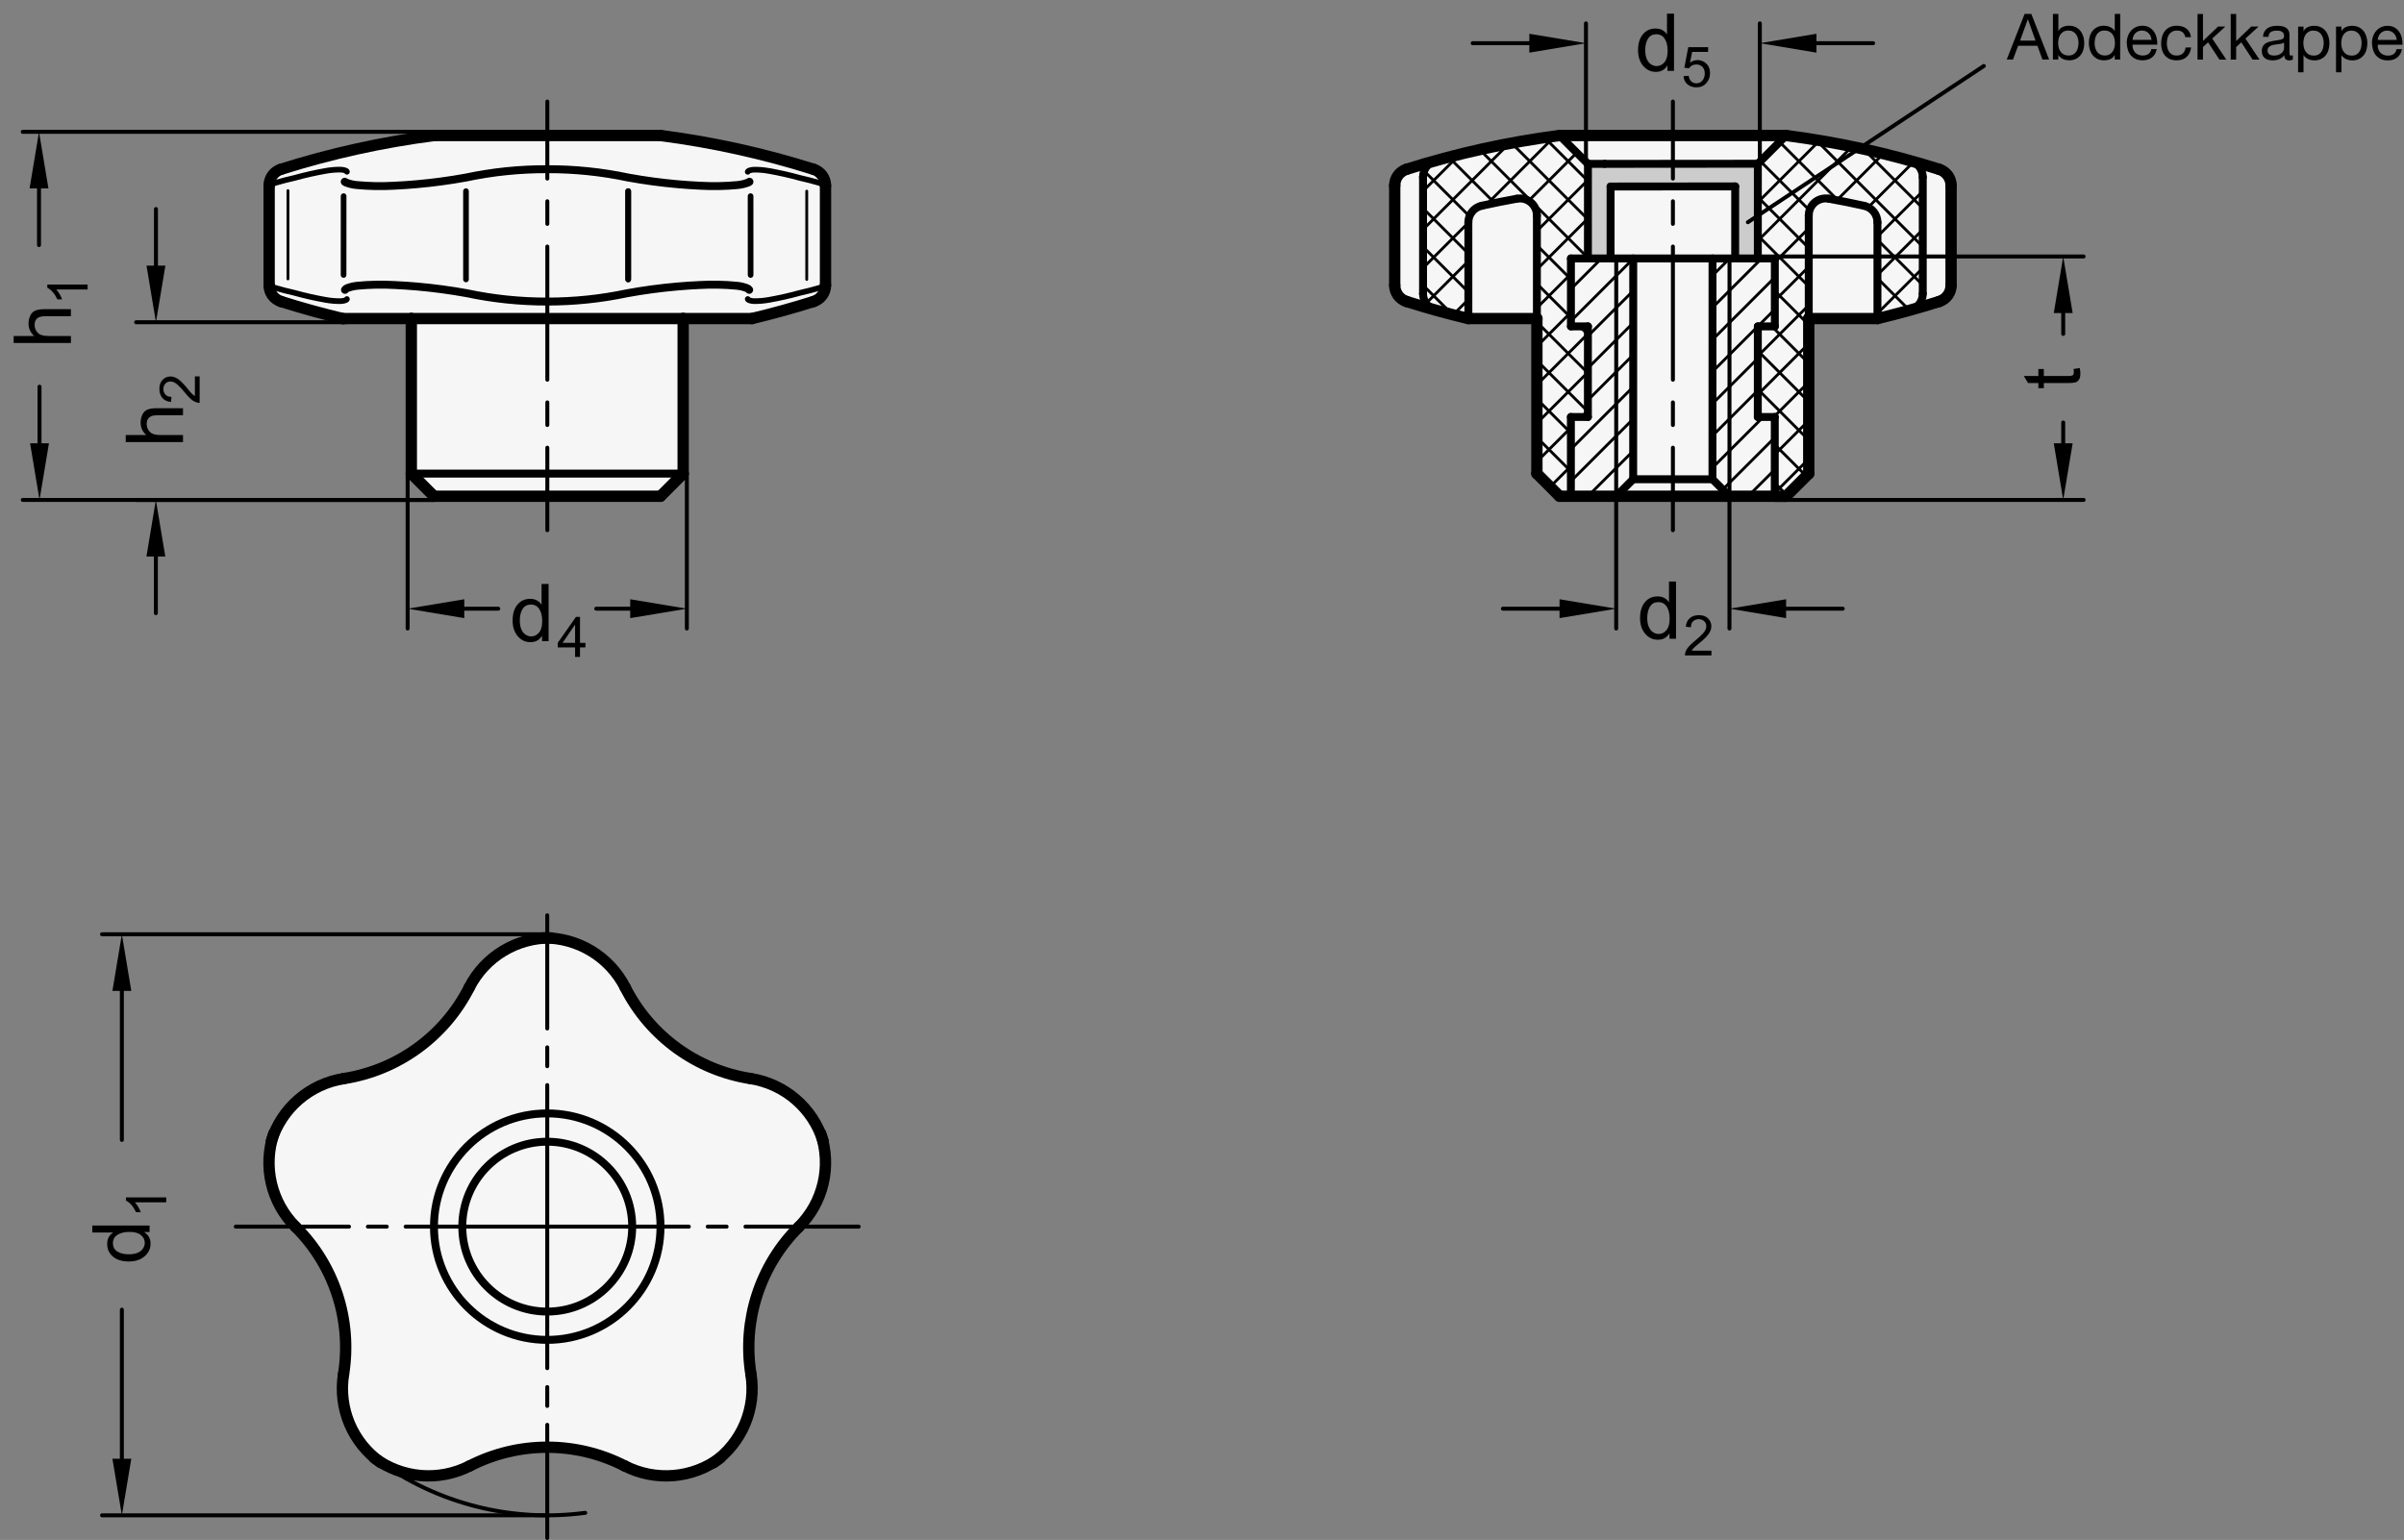 <?xml version="1.0" encoding="utf-8"?>
<!-- Generator: Adobe Illustrator 19.1.0, SVG Export Plug-In . SVG Version: 6.00 Build 0)  -->
<svg version="1.1" xmlns="http://www.w3.org/2000/svg" xmlns:xlink="http://www.w3.org/1999/xlink" x="0px" y="0px"
	 viewBox="0 0 300.795 192.745" enable-background="new 0 0 300.795 192.745" xml:space="preserve">
<rect x="0" y="0" width="300.795" height="192.745" fill="#808080" stroke="none"/>
<g id="MD_x5F_3_x5F_FUELLUNG_x5F_WS">
	<g id="POLYLINE_4_">
		<path fill="#FFFFFF" d="M234.912,39.873l7.727-2.138c0.884-0.28,1.485-1.1,1.485-2.027V23.219c0-0.927-0.601-1.747-1.485-2.027
			c-6.248-1.976-12.659-3.392-19.158-4.232h-28.346c-6.492,0.839-12.896,2.253-19.138,4.226c-0.884,0.279-1.485,1.1-1.485,2.027
			v12.496c0,0.927,0.601,1.748,1.485,2.027c2.549,0.806,5.127,1.519,7.727,2.138h8.576v19.402l2.835,2.835h28.346l2.835-2.835
			V39.874L234.912,39.873z"/>
	</g>
	<g id="POLYLINE_5_">
		<path fill="#FFFFFF" d="M93.723,39.957c2.746-0.535,5.447-1.278,8.08-2.221c0.884-0.28,1.485-1.1,1.485-2.027V23.219
			c0-0.927-0.601-1.747-1.485-2.027c-6.248-1.976-12.659-3.392-19.158-4.232H54.299c-6.492,0.839-12.896,2.253-19.138,4.226
			c-0.884,0.279-1.485,1.1-1.485,2.027v12.496c0,0.927,0.601,1.748,1.485,2.027c2.518,0.907,5.101,1.622,7.727,2.138h8.576v19.402
			l2.835,2.835h28.346l2.835-2.835V39.957H93.723z"/>
	</g>
	<g id="POLYLINE_6_">
		<path fill="#FFFFFF" d="M58.712,123.602c1.874-3.698,5.617-6.079,9.761-6.208c4.144,0.129,7.887,2.51,9.761,6.208
			c3.091,6.1,8.928,10.34,15.684,11.395c4.096,0.64,7.517,3.464,8.92,7.365c1.158,3.981,0.05,8.276-2.888,11.201
			c-4.846,4.825-7.075,11.686-5.991,18.438c0.658,4.093-0.971,8.219-4.248,10.759c-3.428,2.331-7.856,2.605-11.545,0.715
			c-6.086-3.118-13.301-3.118-19.387,0c-3.69,1.89-8.117,1.616-11.545-0.715c-3.277-2.54-4.905-6.666-4.248-10.759
			c1.085-6.752-1.145-13.613-5.991-18.438c-2.938-2.925-4.045-7.22-2.888-11.201c1.403-3.901,4.824-6.725,8.92-7.365
			C49.784,133.942,55.621,129.702,58.712,123.602z"/>
	</g>
</g>
<g id="MD_x5F_3_x5F_FUELLUNG_x5F_GR">
	<g id="POLYLINE">
		<path fill="#F6F6F6" d="M58.712,123.602c1.874-3.698,5.617-6.079,9.761-6.208c4.144,0.129,7.887,2.51,9.761,6.208
			c3.091,6.1,8.928,10.34,15.684,11.395c4.096,0.64,7.517,3.464,8.92,7.365c1.158,3.981,0.05,8.276-2.888,11.201
			c-4.846,4.825-7.075,11.686-5.991,18.438c0.658,4.093-0.971,8.219-4.248,10.759c-3.428,2.331-7.856,2.605-11.545,0.715
			c-6.086-3.118-13.301-3.118-19.387,0c-3.69,1.89-8.117,1.616-11.545-0.715c-3.277-2.54-4.905-6.666-4.248-10.759
			c1.085-6.752-1.145-13.613-5.991-18.438c-2.938-2.925-4.045-7.22-2.888-11.201c1.403-3.901,4.824-6.725,8.92-7.365
			C49.784,133.942,55.621,129.702,58.712,123.602z"/>
	</g>
	<g id="POLYLINE_1_">
		<path fill="#F6F6F6" d="M93.723,39.957c2.746-0.535,5.447-1.278,8.08-2.221c0.884-0.28,1.485-1.1,1.485-2.027V23.219
			c0-0.927-0.601-1.747-1.485-2.027c-6.248-1.976-12.659-3.392-19.158-4.232H54.299c-6.492,0.839-12.896,2.253-19.138,4.226
			c-0.884,0.279-1.485,1.1-1.485,2.027v12.496c0,0.927,0.601,1.748,1.485,2.027c2.518,0.907,5.101,1.622,7.727,2.138h8.576v19.402
			l2.835,2.835h28.346l2.835-2.835V39.957H93.723z"/>
	</g>
	<g id="POLYLINE_2_">
		<path fill="#F6F6F6" d="M234.912,39.873l7.727-2.138c0.884-0.28,1.485-1.1,1.485-2.027V23.219c0-0.927-0.601-1.747-1.485-2.027
			c-6.248-1.976-12.659-3.392-19.158-4.232h-28.346c-6.492,0.839-12.896,2.253-19.138,4.226c-0.884,0.279-1.485,1.1-1.485,2.027
			v12.496c0,0.927,0.601,1.748,1.485,2.027c2.549,0.806,5.127,1.519,7.727,2.138h8.576v19.402l2.835,2.835h28.346l2.835-2.835
			V39.874L234.912,39.873z"/>
	</g>
</g>
<g id="MD_x5F_6_x5F_COLOR_x5F_K027">
	<g id="LWPOLYLINE_8_">
		<polyline fill="#CCCCCC" points="217.112,23.331 201.522,23.345 201.52,32.318 198.686,32.318 198.688,20.484 219.947,20.484 
			219.946,32.322 217.11,32.322 217.112,23.331 		"/>
	</g>
</g>
<g id="MD_x5F_1_x5F_070">
	<g id="LINE">
		
			<line fill="none" stroke="#000000" stroke-width="0.992" stroke-linecap="round" stroke-linejoin="round" stroke-miterlimit="10" x1="51.465" y1="59.276" x2="85.48" y2="59.276"/>
	</g>
	<g id="LINE_1_">
		
			<line fill="none" stroke="#000000" stroke-width="0.992" stroke-linecap="round" stroke-linejoin="round" stroke-miterlimit="10" x1="196.555" y1="52.189" x2="198.682" y2="52.189"/>
	</g>
	<g id="LINE_2_">
		
			<line fill="none" stroke="#000000" stroke-width="0.992" stroke-linecap="round" stroke-linejoin="round" stroke-miterlimit="10" x1="196.559" y1="40.851" x2="198.685" y2="40.851"/>
	</g>
	<g id="LINE_3_">
		
			<line fill="none" stroke="#000000" stroke-width="0.992" stroke-linecap="round" stroke-linejoin="round" stroke-miterlimit="10" x1="196.555" y1="52.189" x2="196.552" y2="62.111"/>
	</g>
	<g id="LINE_4_">
		
			<line fill="none" stroke="#000000" stroke-width="0.992" stroke-linecap="round" stroke-linejoin="round" stroke-miterlimit="10" x1="222.066" y1="52.189" x2="222.064" y2="62.111"/>
	</g>
	<g id="LINE_5_">
		
			<line fill="none" stroke="#000000" stroke-width="0.992" stroke-linecap="round" stroke-linejoin="round" stroke-miterlimit="10" x1="198.685" y1="40.851" x2="198.682" y2="52.189"/>
	</g>
	<g id="LINE_6_">
		
			<line fill="none" stroke="#000000" stroke-width="0.992" stroke-linecap="round" stroke-linejoin="round" stroke-miterlimit="10" x1="219.945" y1="40.851" x2="219.942" y2="52.189"/>
	</g>
	<g id="LINE_7_">
		
			<line fill="none" stroke="#000000" stroke-width="0.992" stroke-linecap="round" stroke-linejoin="round" stroke-miterlimit="10" x1="219.945" y1="40.851" x2="222.071" y2="40.851"/>
	</g>
	<g id="LINE_8_">
		
			<line fill="none" stroke="#000000" stroke-width="0.992" stroke-linecap="round" stroke-linejoin="round" stroke-miterlimit="10" x1="219.942" y1="52.189" x2="222.066" y2="52.189"/>
	</g>
	<g id="LINE_10_">
		
			<line fill="none" stroke="#000000" stroke-width="0.992" stroke-linecap="round" stroke-linejoin="round" stroke-miterlimit="10" x1="214.276" y1="32.347" x2="214.269" y2="59.985"/>
	</g>
	<g id="LINE_11_">
		
			<line fill="none" stroke="#000000" stroke-width="0.992" stroke-linecap="round" stroke-linejoin="round" stroke-miterlimit="10" x1="209.309" y1="59.985" x2="214.269" y2="59.985"/>
	</g>
	<g id="LINE_12_">
		
			<line fill="none" stroke="#000000" stroke-width="0.992" stroke-linecap="round" stroke-linejoin="round" stroke-miterlimit="10" x1="214.269" y1="59.985" x2="216.395" y2="62.111"/>
	</g>
	<g id="LINE_13_">
		
			<line fill="none" stroke="#000000" stroke-width="0.992" stroke-linecap="round" stroke-linejoin="round" stroke-miterlimit="10" x1="204.348" y1="59.982" x2="202.221" y2="62.107"/>
	</g>
	<g id="LINE_14_">
		
			<line fill="none" stroke="#000000" stroke-width="0.992" stroke-linecap="round" stroke-linejoin="round" stroke-miterlimit="10" x1="209.309" y1="59.985" x2="204.348" y2="59.982"/>
	</g>
	<g id="LINE_15_">
		
			<line fill="none" stroke="#000000" stroke-width="0.992" stroke-linecap="round" stroke-linejoin="round" stroke-miterlimit="10" x1="204.355" y1="32.347" x2="204.348" y2="59.982"/>
	</g>
	<g id="LINE_17_">
		
			<line fill="none" stroke="#000000" stroke-width="0.992" stroke-linecap="round" stroke-linejoin="round" stroke-miterlimit="10" x1="178.055" y1="22.159" x2="178.055" y2="36.763"/>
	</g>
	<g id="LINE_18_">
		
			<line fill="none" stroke="#000000" stroke-width="0.992" stroke-linecap="round" stroke-linejoin="round" stroke-miterlimit="10" x1="240.581" y1="36.762" x2="240.581" y2="22.165"/>
	</g>
	<g id="ARC">
		
			<path fill="none" stroke="#000000" stroke-width="0.992" stroke-linecap="round" stroke-linejoin="round" stroke-miterlimit="10" d="
			M239.027,38.81c0.919-0.256,1.555-1.094,1.555-2.048"/>
	</g>
	<g id="ARC_1_">
		
			<path fill="none" stroke="#000000" stroke-width="0.992" stroke-linecap="round" stroke-linejoin="round" stroke-miterlimit="10" d="
			M240.581,22.165c0-0.954-0.636-1.791-1.554-2.048"/>
	</g>
	<g id="ARC_2_">
		
			<path fill="none" stroke="#000000" stroke-width="0.992" stroke-linecap="round" stroke-linejoin="round" stroke-miterlimit="10" d="
			M179.61,20.111c-0.919,0.256-1.555,1.094-1.555,2.048"/>
	</g>
	<g id="ARC_3_">
		
			<path fill="none" stroke="#000000" stroke-width="0.992" stroke-linecap="round" stroke-linejoin="round" stroke-miterlimit="10" d="
			M178.055,36.763c0,0.954,0.636,1.791,1.555,2.048"/>
	</g>
	<g id="CIRCLE">
		
			<path fill="none" stroke="#000000" stroke-width="0.992" stroke-linecap="round" stroke-linejoin="round" stroke-miterlimit="10" d="
			M54.299,153.528c0-7.828,6.346-14.173,14.173-14.173s14.173,6.346,14.173,14.173s-6.346,14.173-14.173,14.173
			S54.299,161.356,54.299,153.528L54.299,153.528z"/>
	</g>
	<g id="CIRCLE_1_">
		
			<path fill="none" stroke="#000000" stroke-width="0.992" stroke-linecap="round" stroke-linejoin="round" stroke-miterlimit="10" d="
			M57.843,153.528c0-5.871,4.759-10.63,10.63-10.63s10.63,4.759,10.63,10.63s-4.759,10.63-10.63,10.63
			S57.843,159.399,57.843,153.528L57.843,153.528z"/>
	</g>
	<g id="LINE_37_">
		
			<line fill="none" stroke="#000000" stroke-width="0.992" stroke-linecap="round" stroke-linejoin="round" stroke-miterlimit="10" x1="196.559" y1="32.347" x2="222.071" y2="32.347"/>
	</g>
	<g id="LINE_38_">
		
			<line fill="none" stroke="#000000" stroke-width="0.992" stroke-linecap="round" stroke-linejoin="round" stroke-miterlimit="10" x1="196.559" y1="40.851" x2="196.559" y2="32.347"/>
	</g>
	<g id="LINE_39_">
		
			<line fill="none" stroke="#000000" stroke-width="0.992" stroke-linecap="round" stroke-linejoin="round" stroke-miterlimit="10" x1="222.071" y1="40.851" x2="222.071" y2="32.347"/>
	</g>
	<g id="LINE_40_">
		
			<line fill="none" stroke="#000000" stroke-width="0.992" stroke-linecap="round" stroke-linejoin="round" stroke-miterlimit="10" x1="219.948" y1="20.494" x2="219.945" y2="32.347"/>
	</g>
	<g id="LINE_41_">
		
			<line fill="none" stroke="#000000" stroke-width="0.992" stroke-linecap="round" stroke-linejoin="round" stroke-miterlimit="10" x1="198.688" y1="20.513" x2="198.685" y2="32.347"/>
	</g>
	<g id="LINE_42_">
		
			<line fill="none" stroke="#000000" stroke-width="0.992" stroke-linecap="round" stroke-linejoin="round" stroke-miterlimit="10" x1="195.135" y1="16.96" x2="198.688" y2="20.513"/>
	</g>
	<g id="LINE_43_">
		
			<line fill="none" stroke="#000000" stroke-width="0.992" stroke-linecap="round" stroke-linejoin="round" stroke-miterlimit="10" x1="223.482" y1="16.96" x2="219.948" y2="20.494"/>
	</g>
	<g id="LINE_44_">
		
			<line fill="none" stroke="#000000" stroke-width="0.992" stroke-linecap="round" stroke-linejoin="round" stroke-miterlimit="10" x1="198.688" y1="20.513" x2="200.773" y2="20.511"/>
	</g>
	<g id="LINE_45_">
		
			<line fill="none" stroke="#000000" stroke-width="0.992" stroke-linecap="round" stroke-linejoin="round" stroke-miterlimit="10" x1="200.773" y1="20.511" x2="219.948" y2="20.494"/>
	</g>
	<g id="LINE_46_">
		
			<line fill="none" stroke="#000000" stroke-width="0.992" stroke-linecap="round" stroke-linejoin="round" stroke-miterlimit="10" x1="201.522" y1="23.345" x2="201.52" y2="32.347"/>
	</g>
	<g id="LINE_47_">
		
			<line fill="none" stroke="#000000" stroke-width="0.992" stroke-linecap="round" stroke-linejoin="round" stroke-miterlimit="10" x1="217.112" y1="23.331" x2="217.11" y2="32.347"/>
	</g>
	<g id="LINE_48_">
		
			<line fill="none" stroke="#000000" stroke-width="0.992" stroke-linecap="round" stroke-linejoin="round" stroke-miterlimit="10" x1="201.522" y1="23.345" x2="217.112" y2="23.331"/>
	</g>
	<g id="ARC_5_">
		
			<path fill="none" stroke="#000000" stroke-width="0.992" stroke-linecap="round" stroke-linejoin="round" stroke-miterlimit="10" d="
			M189.799,24.869c-1.475,0.265-2.945,0.559-4.409,0.883"/>
	</g>
	<g id="ARC_6_">
		
			<path fill="none" stroke="#000000" stroke-width="0.992" stroke-linecap="round" stroke-linejoin="round" stroke-miterlimit="10" d="
			M233.246,25.757c-1.47-0.326-2.947-0.622-4.429-0.888"/>
	</g>
	<g id="LINE_49_">
		
			<line fill="none" stroke="#000000" stroke-width="0.992" stroke-linecap="round" stroke-linejoin="round" stroke-miterlimit="10" x1="192.3" y1="41.56" x2="192.3" y2="26.962"/>
	</g>
	<g id="LINE_50_">
		
			<line fill="none" stroke="#000000" stroke-width="0.992" stroke-linecap="round" stroke-linejoin="round" stroke-miterlimit="10" x1="226.316" y1="41.56" x2="226.316" y2="26.962"/>
	</g>
	<g id="LINE_51_">
		
			<line fill="none" stroke="#000000" stroke-width="0.992" stroke-linecap="round" stroke-linejoin="round" stroke-miterlimit="10" x1="183.725" y1="27.828" x2="183.725" y2="39.874"/>
	</g>
	<g id="LINE_52_">
		
			<line fill="none" stroke="#000000" stroke-width="0.992" stroke-linecap="round" stroke-linejoin="round" stroke-miterlimit="10" x1="234.912" y1="39.873" x2="234.912" y2="27.833"/>
	</g>
	<g id="ARC_7_">
		
			<path fill="none" stroke="#000000" stroke-width="0.992" stroke-linecap="round" stroke-linejoin="round" stroke-miterlimit="10" d="
			M185.391,25.753c-0.973,0.216-1.666,1.079-1.666,2.076"/>
	</g>
	<g id="ARC_8_">
		
			<path fill="none" stroke="#000000" stroke-width="0.992" stroke-linecap="round" stroke-linejoin="round" stroke-miterlimit="10" d="
			M192.3,26.962c0-1.174-0.952-2.126-2.126-2.126c-0.126,0-0.251,0.011-0.375,0.033"/>
	</g>
	<g id="ARC_9_">
		
			<path fill="none" stroke="#000000" stroke-width="0.992" stroke-linecap="round" stroke-linejoin="round" stroke-miterlimit="10" d="
			M228.817,24.869c-1.156-0.207-2.261,0.562-2.468,1.717c-0.022,0.124-0.033,0.249-0.033,0.375"/>
	</g>
	<g id="ARC_10_">
		
			<path fill="none" stroke="#000000" stroke-width="0.992" stroke-linecap="round" stroke-linejoin="round" stroke-miterlimit="10" d="
			M234.912,27.833c0-0.997-0.693-1.86-1.666-2.076"/>
	</g>
	<g id="LWPOLYLINE_2_">
		
			<path fill="none" stroke="#000000" stroke-width="0.992" stroke-linecap="round" stroke-linejoin="round" stroke-miterlimit="10" d="
			M93.774,22.748c-0.048,0.045-0.105,0.079-0.168,0.1c-0.422,0.163-0.864,0.268-1.314,0.311c-1.55,0.146-3.109,0.175-4.664,0.088
			c-0.932-0.042-1.864-0.105-2.794-0.188c-2.088-0.183-4.167-0.463-6.229-0.838c-3.34-0.708-6.745-1.059-10.159-1.044"/>
	</g>
	<g id="LWPOLYLINE_3_">
		
			<path fill="none" stroke="#000000" stroke-width="0.992" stroke-linecap="round" stroke-linejoin="round" stroke-miterlimit="10" d="
			M93.74,36.278c-0.057-0.096-0.146-0.168-0.251-0.204c-0.422-0.163-0.864-0.268-1.314-0.311c-1.55-0.146-3.109-0.176-4.664-0.088
			c-0.932,0.042-1.864,0.104-2.794,0.187c-2.088,0.183-4.167,0.462-6.229,0.838c-3.297,0.699-6.658,1.049-10.028,1.044"/>
	</g>
	<g id="LWPOLYLINE_6_">
		
			<path fill="none" stroke="#000000" stroke-width="0.992" stroke-linecap="round" stroke-linejoin="round" stroke-miterlimit="10" d="
			M43.133,22.748c0.048,0.045,0.105,0.079,0.168,0.1c0.422,0.163,0.864,0.268,1.314,0.311c1.55,0.146,3.109,0.175,4.664,0.088
			c0.932-0.042,1.864-0.105,2.794-0.188c2.088-0.183,4.167-0.463,6.229-0.838c3.34-0.708,6.745-1.059,10.159-1.044"/>
	</g>
	<g id="LWPOLYLINE_7_">
		
			<path fill="none" stroke="#000000" stroke-width="0.992" stroke-linecap="round" stroke-linejoin="round" stroke-miterlimit="10" d="
			M43.167,36.278c0.057-0.096,0.146-0.168,0.251-0.204c0.422-0.163,0.864-0.268,1.314-0.311c1.55-0.146,3.109-0.176,4.664-0.088
			c0.932,0.042,1.864,0.104,2.794,0.187c2.088,0.183,4.167,0.462,6.229,0.838c3.297,0.699,6.658,1.049,10.028,1.044"/>
	</g>
</g>
<g id="MD_x5F_1_x5F_035">
	<g id="LINE_9_">
		
			<line fill="none" stroke="#000000" stroke-width="0.496" stroke-linecap="round" stroke-linejoin="round" stroke-miterlimit="10" x1="216.402" y1="32.347" x2="216.395" y2="62.111"/>
	</g>
	<g id="LINE_16_">
		
			<line fill="none" stroke="#000000" stroke-width="0.496" stroke-linecap="round" stroke-linejoin="round" stroke-miterlimit="10" x1="202.229" y1="32.347" x2="202.222" y2="62.107"/>
	</g>
	<g id="ARC_4_">
		
			<path fill="none" stroke="#000000" stroke-width="0.496" stroke-linecap="round" stroke-linejoin="round" stroke-miterlimit="10" d="
			M47.234,182.761c7.499,5.448,16.804,7.806,25.993,6.587"/>
	</g>
	<g id="LINE_180_">
		
			<line fill="none" stroke="#000000" stroke-width="0.496" stroke-linecap="round" stroke-linejoin="round" stroke-miterlimit="10" x1="86.189" y1="153.528" x2="68.473" y2="153.528"/>
	</g>
	<g id="LINE_181_">
		
			<line fill="none" stroke="#000000" stroke-width="0.496" stroke-linecap="round" stroke-linejoin="round" stroke-miterlimit="10" x1="107.441" y1="153.528" x2="93.276" y2="153.528"/>
	</g>
	<g id="LINE_182_">
		
			<line fill="none" stroke="#000000" stroke-width="0.496" stroke-linecap="round" stroke-linejoin="round" stroke-miterlimit="10" x1="90.914" y1="153.528" x2="88.551" y2="153.528"/>
	</g>
	<g id="LINE_183_">
		
			<line fill="none" stroke="#000000" stroke-width="0.496" stroke-linecap="round" stroke-linejoin="round" stroke-miterlimit="10" x1="68.473" y1="114.56" x2="68.473" y2="128.725"/>
	</g>
	<g id="LINE_184_">
		
			<line fill="none" stroke="#000000" stroke-width="0.496" stroke-linecap="round" stroke-linejoin="round" stroke-miterlimit="10" x1="68.473" y1="135.812" x2="68.473" y2="153.528"/>
	</g>
	<g id="LINE_185_">
		
			<line fill="none" stroke="#000000" stroke-width="0.496" stroke-linecap="round" stroke-linejoin="round" stroke-miterlimit="10" x1="68.473" y1="131.087" x2="68.473" y2="133.449"/>
	</g>
	<g id="LINE_186_">
		
			<line fill="none" stroke="#000000" stroke-width="0.496" stroke-linecap="round" stroke-linejoin="round" stroke-miterlimit="10" x1="68.473" y1="192.497" x2="68.473" y2="178.331"/>
	</g>
	<g id="LINE_187_">
		
			<line fill="none" stroke="#000000" stroke-width="0.496" stroke-linecap="round" stroke-linejoin="round" stroke-miterlimit="10" x1="68.473" y1="171.245" x2="68.473" y2="153.528"/>
	</g>
	<g id="LINE_188_">
		
			<line fill="none" stroke="#000000" stroke-width="0.496" stroke-linecap="round" stroke-linejoin="round" stroke-miterlimit="10" x1="68.473" y1="175.969" x2="68.473" y2="173.607"/>
	</g>
	<g id="LINE_189_">
		
			<line fill="none" stroke="#000000" stroke-width="0.496" stroke-linecap="round" stroke-linejoin="round" stroke-miterlimit="10" x1="29.504" y1="153.528" x2="43.669" y2="153.528"/>
	</g>
	<g id="LINE_190_">
		
			<line fill="none" stroke="#000000" stroke-width="0.496" stroke-linecap="round" stroke-linejoin="round" stroke-miterlimit="10" x1="50.756" y1="153.528" x2="68.473" y2="153.528"/>
	</g>
	<g id="LINE_191_">
		
			<line fill="none" stroke="#000000" stroke-width="0.496" stroke-linecap="round" stroke-linejoin="round" stroke-miterlimit="10" x1="46.032" y1="153.528" x2="48.394" y2="153.528"/>
	</g>
	<g id="LINE_207_">
		
			<line fill="none" stroke="#000000" stroke-width="0.496" stroke-linecap="round" stroke-linejoin="round" stroke-miterlimit="10" x1="218.698" y1="27.814" x2="248.221" y2="8.258"/>
	</g>
</g>
<g id="MD_x5F_2_x5F_BEMASSUNG">
	<g id="LINE_19_">
		
			<line stroke="#000000" stroke-width="0.496" stroke-linecap="round" stroke-linejoin="round" stroke-miterlimit="10" x1="68.483" y1="16.499" x2="2.85" y2="16.499"/>
	</g>
	<g id="LINE_20_">
		
			<line stroke="#000000" stroke-width="0.496" stroke-linecap="round" stroke-linejoin="round" stroke-miterlimit="10" x1="54.299" y1="62.571" x2="2.85" y2="62.571"/>
	</g>
	<g id="LINE_21_">
		
			<line stroke="#000000" stroke-width="0.496" stroke-linecap="round" stroke-linejoin="round" stroke-miterlimit="10" x1="43.239" y1="40.333" x2="17.033" y2="40.333"/>
	</g>
	<g id="LINE_22_">
		
			<line stroke="#000000" stroke-width="0.496" stroke-linecap="round" stroke-linejoin="round" stroke-miterlimit="10" x1="54.299" y1="62.571" x2="17.023" y2="62.571"/>
	</g>
	<g id="LINE_23_">
		
			<line stroke="#000000" stroke-width="0.496" stroke-linecap="round" stroke-linejoin="round" stroke-miterlimit="10" x1="19.513" y1="33.247" x2="19.513" y2="26.16"/>
	</g>
	<g id="LINE_24_">
		
			<line stroke="#000000" stroke-width="0.496" stroke-linecap="round" stroke-linejoin="round" stroke-miterlimit="10" x1="19.503" y1="69.658" x2="19.503" y2="76.745"/>
	</g>
	<g id="SOLID">
		<polygon points="18.332,33.247 19.513,40.333 20.694,33.247 		"/>
	</g>
	<g id="SOLID_1_">
		<polygon points="18.322,69.658 19.503,62.571 20.684,69.658 		"/>
	</g>
	<g id="LINE_25_">
		
			<line stroke="#000000" stroke-width="0.496" stroke-linecap="round" stroke-linejoin="round" stroke-miterlimit="10" x1="51.004" y1="59.276" x2="51.004" y2="78.664"/>
	</g>
	<g id="LINE_26_">
		
			<line stroke="#000000" stroke-width="0.496" stroke-linecap="round" stroke-linejoin="round" stroke-miterlimit="10" x1="85.941" y1="59.276" x2="85.941" y2="78.664"/>
	</g>
	<g id="LINE_27_">
		
			<line stroke="#000000" stroke-width="0.496" stroke-linecap="round" stroke-linejoin="round" stroke-miterlimit="10" x1="58.091" y1="76.184" x2="62.343" y2="76.184"/>
	</g>
	<g id="LINE_28_">
		
			<line stroke="#000000" stroke-width="0.496" stroke-linecap="round" stroke-linejoin="round" stroke-miterlimit="10" x1="78.854" y1="76.184" x2="74.603" y2="76.184"/>
	</g>
	<g id="SOLID_2_">
		<polygon points="58.091,77.365 51.004,76.184 58.091,75.003 		"/>
	</g>
	<g id="SOLID_3_">
		<polygon points="78.854,77.365 85.941,76.184 78.854,75.003 		"/>
	</g>
	<g id="LINE_29_">
		
			<line stroke="#000000" stroke-width="0.496" stroke-linecap="round" stroke-linejoin="round" stroke-miterlimit="10" x1="202.222" y1="62.107" x2="202.222" y2="78.664"/>
	</g>
	<g id="LINE_30_">
		
			<line stroke="#000000" stroke-width="0.496" stroke-linecap="round" stroke-linejoin="round" stroke-miterlimit="10" x1="216.395" y1="62.111" x2="216.395" y2="78.664"/>
	</g>
	<g id="LINE_31_">
		
			<line stroke="#000000" stroke-width="0.496" stroke-linecap="round" stroke-linejoin="round" stroke-miterlimit="10" x1="195.135" y1="76.184" x2="188.048" y2="76.184"/>
	</g>
	<g id="LINE_32_">
		
			<line stroke="#000000" stroke-width="0.496" stroke-linecap="round" stroke-linejoin="round" stroke-miterlimit="10" x1="223.482" y1="76.184" x2="230.568" y2="76.184"/>
	</g>
	<g id="SOLID_4_">
		<polygon points="195.135,75.003 202.222,76.184 195.135,77.365 		"/>
	</g>
	<g id="SOLID_5_">
		<polygon points="223.482,75.003 216.395,76.184 223.482,77.365 		"/>
	</g>
	<g id="LINE_33_">
		
			<line stroke="#000000" stroke-width="0.496" stroke-linecap="round" stroke-linejoin="round" stroke-miterlimit="10" x1="68.473" y1="116.934" x2="12.767" y2="116.934"/>
	</g>
	<g id="LINE_34_">
		
			<line stroke="#000000" stroke-width="0.496" stroke-linecap="round" stroke-linejoin="round" stroke-miterlimit="10" x1="68.473" y1="189.662" x2="12.767" y2="189.662"/>
	</g>
	<g id="LINE_35_">
		
			<line stroke="#000000" stroke-width="0.496" stroke-linecap="round" stroke-linejoin="round" stroke-miterlimit="10" x1="15.248" y1="124.02" x2="15.248" y2="142.676"/>
	</g>
	<g id="LINE_36_">
		
			<line stroke="#000000" stroke-width="0.496" stroke-linecap="round" stroke-linejoin="round" stroke-miterlimit="10" x1="15.248" y1="182.575" x2="15.248" y2="163.92"/>
	</g>
	<g id="SOLID_6_">
		<polygon points="14.066,124.02 15.248,116.934 16.429,124.02 		"/>
	</g>
	<g id="SOLID_7_">
		<polygon points="14.066,182.575 15.248,189.662 16.429,182.575 		"/>
	</g>
	<g id="TEXT">
		<g>
			<path d="M8.873,38.696v0.884H5.599c-0.424,0-0.741,0.091-0.953,0.274s-0.317,0.455-0.317,0.816c0,0.359,0.124,0.679,0.374,0.96
				c0.249,0.282,0.694,0.423,1.336,0.423h2.835v0.88H1.708v-0.88h2.571C3.807,41.637,3.57,41.115,3.57,40.49
				c0-0.335,0.068-0.656,0.205-0.963c0.137-0.306,0.347-0.521,0.631-0.645c0.283-0.124,0.678-0.186,1.183-0.186H8.873z"/>
		</g>
	</g>
	<g id="TEXT_1_">
		<g>
			<path d="M10.959,35.617v0.616H7.035c0.292,0.308,0.539,0.72,0.742,1.235H7.182c-0.34-0.709-0.76-1.193-1.262-1.451v-0.4H10.959z"
				/>
		</g>
	</g>
	<g id="TEXT_2_">
		<g>
			<path d="M22.897,51.094v0.884h-3.274c-0.424,0-0.741,0.091-0.953,0.274s-0.317,0.455-0.317,0.816c0,0.359,0.124,0.679,0.374,0.96
				c0.249,0.282,0.694,0.423,1.336,0.423h2.835v0.88h-7.165v-0.88h2.571c-0.473-0.417-0.709-0.938-0.709-1.564
				c0-0.335,0.068-0.656,0.205-0.963c0.137-0.306,0.347-0.521,0.631-0.645c0.283-0.124,0.678-0.186,1.183-0.186H22.897z"/>
		</g>
	</g>
	<g id="TEXT_3_">
		<g>
			<path d="M24.98,47.105v3.322c-0.283,0-0.569-0.099-0.858-0.296c-0.29-0.197-0.652-0.566-1.088-1.107
				c-0.265-0.331-0.543-0.626-0.833-0.886c-0.291-0.26-0.584-0.39-0.878-0.39c-0.253,0-0.462,0.09-0.628,0.269
				c-0.165,0.179-0.248,0.406-0.248,0.679c0,0.276,0.085,0.508,0.255,0.695s0.424,0.282,0.762,0.284l-0.072,0.633
				c-0.47-0.039-0.829-0.206-1.077-0.501c-0.249-0.295-0.373-0.67-0.373-1.124c0-0.493,0.136-0.876,0.408-1.151
				c0.272-0.275,0.602-0.413,0.987-0.413c0.321,0,0.647,0.116,0.977,0.347c0.33,0.232,0.771,0.693,1.322,1.384
				c0.29,0.362,0.54,0.603,0.749,0.722v-2.467H24.98z"/>
		</g>
	</g>
	<g id="TEXT_4_">
		<g>
			<path d="M68.642,80.255h-0.821v-0.66h-0.02c-0.316,0.521-0.793,0.782-1.432,0.782c-0.635,0-1.166-0.252-1.591-0.755
				c-0.425-0.504-0.638-1.156-0.638-1.957c0-0.838,0.2-1.499,0.601-1.984s0.93-0.729,1.588-0.729c0.619,0,1.09,0.236,1.413,0.709
				h0.02V73.09h0.879V80.255z M66.462,79.653c0.384,0,0.71-0.157,0.978-0.474s0.401-0.795,0.401-1.437
				c0-0.633-0.122-1.136-0.367-1.511c-0.244-0.374-0.595-0.562-1.051-0.562s-0.801,0.183-1.034,0.55
				c-0.233,0.366-0.35,0.848-0.35,1.444c0,0.43,0.063,0.794,0.188,1.092s0.3,0.522,0.525,0.672
				C65.978,79.579,66.214,79.653,66.462,79.653z"/>
		</g>
	</g>
	<g id="TEXT_5_">
		<g>
			<path d="M73.249,81.032h-0.677v1.197h-0.616v-1.197h-2.172v-0.568l2.282-3.25h0.506v3.25h0.677V81.032z M71.956,80.464v-2.265
				h-0.014l-1.557,2.265H71.956z"/>
		</g>
	</g>
	<g id="TEXT_6_">
		<g>
			<path d="M209.71,79.949h-0.821v-0.66h-0.02c-0.316,0.521-0.793,0.782-1.432,0.782c-0.636,0-1.166-0.252-1.591-0.755
				c-0.426-0.504-0.638-1.156-0.638-1.957c0-0.838,0.2-1.499,0.601-1.984c0.401-0.485,0.931-0.729,1.589-0.729
				c0.619,0,1.09,0.236,1.412,0.709h0.02v-2.571h0.88V79.949z M207.531,79.347c0.384,0,0.71-0.157,0.978-0.474
				c0.267-0.316,0.4-0.795,0.4-1.437c0-0.633-0.122-1.136-0.366-1.511c-0.244-0.374-0.595-0.562-1.051-0.562
				s-0.801,0.183-1.034,0.55c-0.232,0.366-0.35,0.848-0.35,1.444c0,0.43,0.063,0.794,0.188,1.092
				c0.126,0.298,0.301,0.522,0.525,0.672C207.046,79.273,207.283,79.347,207.531,79.347z"/>
		</g>
	</g>
	<g id="TEXT_7_">
		<g>
			<path d="M214.14,82.031h-3.322c0-0.283,0.099-0.569,0.296-0.858c0.197-0.29,0.566-0.652,1.106-1.088
				c0.331-0.265,0.626-0.543,0.887-0.833c0.26-0.291,0.39-0.584,0.39-0.878c0-0.253-0.09-0.462-0.269-0.628
				c-0.179-0.165-0.405-0.248-0.679-0.248c-0.276,0-0.508,0.085-0.695,0.255c-0.187,0.17-0.281,0.424-0.283,0.762l-0.633-0.072
				c0.038-0.47,0.205-0.829,0.501-1.077c0.295-0.249,0.67-0.373,1.124-0.373c0.492,0,0.876,0.136,1.15,0.408
				c0.275,0.272,0.413,0.602,0.413,0.987c0,0.321-0.116,0.647-0.348,0.977c-0.231,0.33-0.692,0.771-1.384,1.322
				c-0.362,0.29-0.604,0.54-0.722,0.749h2.467V82.031z"/>
		</g>
	</g>
	<g id="TEXT_8_">
		<g>
			<path d="M18.714,153.388v0.82h-0.66v0.02c0.521,0.316,0.782,0.793,0.782,1.432c0,0.636-0.252,1.166-0.755,1.592
				c-0.504,0.425-1.156,0.637-1.957,0.637c-0.838,0-1.499-0.199-1.984-0.601s-0.729-0.931-0.729-1.589
				c0-0.619,0.236-1.09,0.709-1.412v-0.02h-2.571v-0.879H18.714z M18.112,155.568c0-0.385-0.157-0.711-0.474-0.979
				c-0.316-0.267-0.795-0.4-1.437-0.4c-0.633,0-1.136,0.122-1.511,0.367c-0.374,0.244-0.562,0.594-0.562,1.051
				c0,0.455,0.183,0.801,0.55,1.033c0.366,0.232,0.848,0.35,1.444,0.35c0.43,0,0.794-0.063,1.092-0.188s0.522-0.3,0.672-0.525
				C18.038,156.051,18.112,155.815,18.112,155.568z"/>
		</g>
	</g>
	<g id="TEXT_9_">
		<g>
			<path d="M20.799,149.869v0.615h-3.924c0.292,0.309,0.539,0.72,0.742,1.235h-0.596c-0.34-0.71-0.76-1.192-1.262-1.45v-0.4H20.799z
				"/>
		</g>
	</g>
	<g id="LINE_53_">
		
			<line stroke="#000000" stroke-width="0.496" stroke-linecap="round" stroke-linejoin="round" stroke-miterlimit="10" x1="198.44" y1="20.513" x2="198.44" y2="2.926"/>
	</g>
	<g id="LINE_54_">
		
			<line stroke="#000000" stroke-width="0.496" stroke-linecap="round" stroke-linejoin="round" stroke-miterlimit="10" x1="220.196" y1="20.494" x2="220.196" y2="2.926"/>
	</g>
	<g id="LINE_55_">
		
			<line stroke="#000000" stroke-width="0.496" stroke-linecap="round" stroke-linejoin="round" stroke-miterlimit="10" x1="191.353" y1="5.407" x2="184.267" y2="5.407"/>
	</g>
	<g id="LINE_56_">
		
			<line stroke="#000000" stroke-width="0.496" stroke-linecap="round" stroke-linejoin="round" stroke-miterlimit="10" x1="227.282" y1="5.407" x2="234.369" y2="5.407"/>
	</g>
	<g id="SOLID_8_">
		<polygon points="191.353,4.226 198.44,5.407 191.353,6.588 		"/>
	</g>
	<g id="SOLID_9_">
		<polygon points="227.282,4.226 220.196,5.407 227.282,6.588 		"/>
	</g>
	<g id="TEXT_10_">
		<g>
			<path d="M209.458,8.873h-0.821v-0.66h-0.02c-0.316,0.521-0.793,0.782-1.432,0.782c-0.636,0-1.166-0.252-1.591-0.755
				c-0.426-0.504-0.638-1.156-0.638-1.957c0-0.838,0.2-1.499,0.601-1.984c0.401-0.485,0.931-0.729,1.589-0.729
				c0.619,0,1.09,0.236,1.412,0.709h0.02V1.708h0.88V8.873z M207.279,8.271c0.384,0,0.71-0.157,0.978-0.474
				c0.267-0.316,0.4-0.795,0.4-1.437c0-0.633-0.122-1.136-0.366-1.511c-0.244-0.374-0.595-0.562-1.051-0.562
				s-0.801,0.183-1.034,0.55c-0.232,0.366-0.35,0.848-0.35,1.444c0,0.43,0.063,0.794,0.188,1.092
				c0.126,0.298,0.301,0.522,0.525,0.672C206.794,8.197,207.031,8.271,207.279,8.271z"/>
		</g>
	</g>
	<g id="TEXT_11_">
		<g>
			<path d="M211.458,7.834c0.306-0.21,0.623-0.315,0.951-0.315c0.418,0,0.781,0.148,1.092,0.443c0.31,0.295,0.465,0.689,0.465,1.182
				c0,0.498-0.157,0.92-0.472,1.268c-0.315,0.349-0.728,0.522-1.238,0.522c-0.418,0-0.779-0.118-1.085-0.354
				s-0.481-0.586-0.526-1.049l0.643-0.048c0.053,0.317,0.164,0.554,0.335,0.71c0.172,0.156,0.383,0.234,0.634,0.234
				c0.313,0,0.565-0.118,0.759-0.354c0.194-0.236,0.291-0.526,0.291-0.871c0-0.352-0.1-0.628-0.298-0.831s-0.453-0.305-0.766-0.305
				c-0.396,0-0.698,0.16-0.91,0.482L210.75,8.48l0.489-2.58h2.487v0.596h-1.998L211.458,7.834z"/>
		</g>
	</g>
	<g id="LINE_205_">
		
			<line stroke="#000000" stroke-width="0.496" stroke-linecap="round" stroke-linejoin="round" stroke-miterlimit="10" x1="4.945" y1="55.485" x2="4.945" y2="48.398"/>
	</g>
	<g id="SOLID_10_">
		<polygon points="3.764,55.485 4.945,62.571 6.126,55.485 		"/>
	</g>
	<g id="LINE_206_">
		
			<line stroke="#000000" stroke-width="0.496" stroke-linecap="round" stroke-linejoin="round" stroke-miterlimit="10" x1="4.881" y1="23.586" x2="4.881" y2="30.673"/>
	</g>
	<g id="SOLID_11_">
		<polygon points="3.7,23.586 4.881,16.499 6.062,23.586 		"/>
	</g>
	<g id="LINE_208_">
		
			<line stroke="#000000" stroke-width="0.496" stroke-linecap="round" stroke-linejoin="round" stroke-miterlimit="10" x1="222.081" y1="32.099" x2="260.707" y2="32.099"/>
	</g>
	<g id="LINE_209_">
		
			<line stroke="#000000" stroke-width="0.496" stroke-linecap="round" stroke-linejoin="round" stroke-miterlimit="10" x1="222.081" y1="62.571" x2="260.707" y2="62.571"/>
	</g>
	<g id="LINE_210_">
		
			<line stroke="#000000" stroke-width="0.496" stroke-linecap="round" stroke-linejoin="round" stroke-miterlimit="10" x1="258.155" y1="39.186" x2="258.155" y2="41.793"/>
	</g>
	<g id="LINE_211_">
		
			<line stroke="#000000" stroke-width="0.496" stroke-linecap="round" stroke-linejoin="round" stroke-miterlimit="10" x1="258.155" y1="55.485" x2="258.155" y2="52.878"/>
	</g>
	<g id="MTEXT_1_">
		<g>
			<path d="M260.224,46.061c0.052,0.261,0.078,0.48,0.078,0.66c0,0.385-0.067,0.665-0.203,0.841
				c-0.135,0.176-0.307,0.283-0.516,0.322c-0.208,0.039-0.498,0.059-0.869,0.059h-2.986v0.641h-0.68v-0.641h-1.29l-0.533-0.879
				h1.823v-0.88h0.68v0.88h3.035c0.261,0,0.445-0.027,0.555-0.081c0.108-0.054,0.163-0.19,0.163-0.408
				c0-0.127-0.013-0.257-0.039-0.391L260.224,46.061z"/>
		</g>
	</g>
	<g id="SOLID_12_">
		<polygon points="256.974,39.186 258.155,32.099 259.336,39.186 		"/>
	</g>
	<g id="SOLID_13_">
		<polygon points="256.974,55.485 258.155,62.571 259.336,55.485 		"/>
	</g>
</g>
<g id="MD_x5F_1_x5F_100">
	<g id="ARC_11_">
		
			<path fill="none" stroke="#000000" stroke-width="1.417" stroke-linecap="round" stroke-linejoin="round" stroke-miterlimit="10" d="
			M195.135,16.96c-6.492,0.839-12.896,2.253-19.138,4.226"/>
	</g>
	<g id="LINE_57_">
		
			<line fill="none" stroke="#000000" stroke-width="1.417" stroke-linecap="round" stroke-linejoin="round" stroke-miterlimit="10" x1="195.135" y1="16.96" x2="223.482" y2="16.96"/>
	</g>
	<g id="ARC_12_">
		
			<path fill="none" stroke="#000000" stroke-width="1.417" stroke-linecap="round" stroke-linejoin="round" stroke-miterlimit="10" d="
			M101.804,37.735c0.884-0.28,1.485-1.1,1.485-2.027"/>
	</g>
	<g id="ARC_13_">
		
			<path fill="none" stroke="#000000" stroke-width="1.417" stroke-linecap="round" stroke-linejoin="round" stroke-miterlimit="10" d="
			M103.289,23.219c0-0.927-0.601-1.747-1.485-2.027"/>
	</g>
	<g id="ARC_14_">
		
			<path fill="none" stroke="#000000" stroke-width="1.417" stroke-linecap="round" stroke-linejoin="round" stroke-miterlimit="10" d="
			M35.162,21.186c-0.884,0.279-1.485,1.1-1.485,2.027"/>
	</g>
	<g id="ARC_15_">
		
			<path fill="none" stroke="#000000" stroke-width="1.417" stroke-linecap="round" stroke-linejoin="round" stroke-miterlimit="10" d="
			M33.676,35.709c0,0.927,0.601,1.748,1.485,2.027"/>
	</g>
	<g id="ARC_16_">
		
			<path fill="none" stroke="#000000" stroke-width="1.417" stroke-linecap="round" stroke-linejoin="round" stroke-miterlimit="10" d="
			M54.299,16.96c-6.492,0.839-12.896,2.253-19.138,4.226"/>
	</g>
	<g id="LINE_58_">
		
			<line fill="none" stroke="#000000" stroke-width="1.417" stroke-linecap="round" stroke-linejoin="round" stroke-miterlimit="10" x1="54.299" y1="16.96" x2="82.646" y2="16.96"/>
	</g>
	<g id="ARC_17_">
		
			<path fill="none" stroke="#000000" stroke-width="1.417" stroke-linecap="round" stroke-linejoin="round" stroke-miterlimit="10" d="
			M99.95,153.563c-4.846,4.825-7.075,11.686-5.991,18.438"/>
	</g>
	<g id="ARC_18_">
		
			<path fill="none" stroke="#000000" stroke-width="1.417" stroke-linecap="round" stroke-linejoin="round" stroke-miterlimit="10" d="
			M78.233,123.602c3.091,6.1,8.928,10.34,15.684,11.395"/>
	</g>
	<g id="ARC_19_">
		
			<path fill="none" stroke="#000000" stroke-width="1.417" stroke-linecap="round" stroke-linejoin="round" stroke-miterlimit="10" d="
			M43.028,134.997c6.757-1.055,12.593-5.295,15.684-11.395"/>
	</g>
	<g id="ARC_20_">
		
			<path fill="none" stroke="#000000" stroke-width="1.417" stroke-linecap="round" stroke-linejoin="round" stroke-miterlimit="10" d="
			M42.986,172.001c1.085-6.752-1.145-13.613-5.991-18.438"/>
	</g>
	<g id="ARC_21_">
		
			<path fill="none" stroke="#000000" stroke-width="1.417" stroke-linecap="round" stroke-linejoin="round" stroke-miterlimit="10" d="
			M78.166,183.476c-6.086-3.118-13.301-3.118-19.387,0"/>
	</g>
	<g id="ARC_22_">
		
			<path fill="none" stroke="#000000" stroke-width="1.417" stroke-linecap="round" stroke-linejoin="round" stroke-miterlimit="10" d="
			M78.166,183.476c3.855,1.975,8.497,1.581,11.964-1.014"/>
	</g>
	<g id="ARC_23_">
		
			<path fill="none" stroke="#000000" stroke-width="1.417" stroke-linecap="round" stroke-linejoin="round" stroke-miterlimit="10" d="
			M46.815,182.462c3.467,2.595,8.11,2.989,11.964,1.014"/>
	</g>
	<g id="ARC_24_">
		
			<path fill="none" stroke="#000000" stroke-width="1.417" stroke-linecap="round" stroke-linejoin="round" stroke-miterlimit="10" d="
			M42.986,172.001c-0.687,4.276,1.122,8.57,4.662,11.065"/>
	</g>
	<g id="ARC_25_">
		
			<path fill="none" stroke="#000000" stroke-width="1.417" stroke-linecap="round" stroke-linejoin="round" stroke-miterlimit="10" d="
			M34.262,141.871c-1.397,4.099-0.336,8.637,2.733,11.692"/>
	</g>
	<g id="ARC_26_">
		
			<path fill="none" stroke="#000000" stroke-width="1.417" stroke-linecap="round" stroke-linejoin="round" stroke-miterlimit="10" d="
			M43.028,134.997c-4.279,0.668-7.804,3.715-9.083,7.853"/>
	</g>
	<g id="ARC_27_">
		
			<path fill="none" stroke="#000000" stroke-width="1.417" stroke-linecap="round" stroke-linejoin="round" stroke-miterlimit="10" d="
			M68.987,117.39c-4.33-0.062-8.318,2.349-10.276,6.212"/>
	</g>
	<g id="ARC_28_">
		
			<path fill="none" stroke="#000000" stroke-width="1.417" stroke-linecap="round" stroke-linejoin="round" stroke-miterlimit="10" d="
			M78.233,123.602c-1.958-3.863-5.945-6.274-10.276-6.212"/>
	</g>
	<g id="ARC_29_">
		
			<path fill="none" stroke="#000000" stroke-width="1.417" stroke-linecap="round" stroke-linejoin="round" stroke-miterlimit="10" d="
			M103.001,142.85c-1.28-4.138-4.804-7.185-9.083-7.853"/>
	</g>
	<g id="ARC_30_">
		
			<path fill="none" stroke="#000000" stroke-width="1.417" stroke-linecap="round" stroke-linejoin="round" stroke-miterlimit="10" d="
			M99.95,153.563c3.069-3.056,4.13-7.593,2.733-11.692"/>
	</g>
	<g id="ARC_31_">
		
			<path fill="none" stroke="#000000" stroke-width="1.417" stroke-linecap="round" stroke-linejoin="round" stroke-miterlimit="10" d="
			M89.298,183.067c3.54-2.495,5.349-6.789,4.662-11.065"/>
	</g>
	<g id="ARC_32_">
		
			<path fill="none" stroke="#000000" stroke-width="1.417" stroke-linecap="round" stroke-linejoin="round" stroke-miterlimit="10" d="
			M101.804,21.192c-6.248-1.976-12.659-3.392-19.158-4.232"/>
	</g>
	<g id="LINE_59_">
		
			<line fill="none" stroke="#000000" stroke-width="1.417" stroke-linecap="round" stroke-linejoin="round" stroke-miterlimit="10" x1="33.676" y1="23.213" x2="33.676" y2="35.709"/>
	</g>
	<g id="LINE_60_">
		
			<line fill="none" stroke="#000000" stroke-width="1.417" stroke-linecap="round" stroke-linejoin="round" stroke-miterlimit="10" x1="103.289" y1="35.708" x2="103.289" y2="23.219"/>
	</g>
	<g id="LINE_61_">
		
			<line fill="none" stroke="#000000" stroke-width="1.417" stroke-linecap="round" stroke-linejoin="round" stroke-miterlimit="10" x1="54.299" y1="62.111" x2="82.646" y2="62.111"/>
	</g>
	<g id="LINE_62_">
		
			<line fill="none" stroke="#000000" stroke-width="1.417" stroke-linecap="round" stroke-linejoin="round" stroke-miterlimit="10" x1="51.465" y1="39.874" x2="51.465" y2="59.276"/>
	</g>
	<g id="LINE_63_">
		
			<line fill="none" stroke="#000000" stroke-width="1.417" stroke-linecap="round" stroke-linejoin="round" stroke-miterlimit="10" x1="85.48" y1="39.874" x2="85.48" y2="59.276"/>
	</g>
	<g id="LINE_64_">
		
			<line fill="none" stroke="#000000" stroke-width="1.417" stroke-linecap="round" stroke-linejoin="round" stroke-miterlimit="10" x1="51.465" y1="59.276" x2="54.299" y2="62.111"/>
	</g>
	<g id="LINE_65_">
		
			<line fill="none" stroke="#000000" stroke-width="1.417" stroke-linecap="round" stroke-linejoin="round" stroke-miterlimit="10" x1="82.646" y1="62.111" x2="85.48" y2="59.276"/>
	</g>
	<g id="LINE_66_">
		
			<line fill="none" stroke="#000000" stroke-width="1.417" stroke-linecap="round" stroke-linejoin="round" stroke-miterlimit="10" x1="223.482" y1="62.111" x2="226.316" y2="59.276"/>
	</g>
	<g id="LINE_67_">
		
			<line fill="none" stroke="#000000" stroke-width="1.417" stroke-linecap="round" stroke-linejoin="round" stroke-miterlimit="10" x1="192.3" y1="59.276" x2="195.135" y2="62.111"/>
	</g>
	<g id="LINE_68_">
		
			<line fill="none" stroke="#000000" stroke-width="1.417" stroke-linecap="round" stroke-linejoin="round" stroke-miterlimit="10" x1="226.316" y1="39.874" x2="226.316" y2="59.276"/>
	</g>
	<g id="LINE_69_">
		
			<line fill="none" stroke="#000000" stroke-width="1.417" stroke-linecap="round" stroke-linejoin="round" stroke-miterlimit="10" x1="192.3" y1="39.874" x2="192.3" y2="59.276"/>
	</g>
	<g id="LINE_70_">
		
			<line fill="none" stroke="#000000" stroke-width="1.417" stroke-linecap="round" stroke-linejoin="round" stroke-miterlimit="10" x1="195.135" y1="62.111" x2="223.482" y2="62.111"/>
	</g>
	<g id="LINE_71_">
		
			<line fill="none" stroke="#000000" stroke-width="1.417" stroke-linecap="round" stroke-linejoin="round" stroke-miterlimit="10" x1="244.125" y1="35.708" x2="244.125" y2="23.219"/>
	</g>
	<g id="LINE_72_">
		
			<line fill="none" stroke="#000000" stroke-width="1.417" stroke-linecap="round" stroke-linejoin="round" stroke-miterlimit="10" x1="174.512" y1="23.213" x2="174.512" y2="35.709"/>
	</g>
	<g id="ARC_33_">
		
			<path fill="none" stroke="#000000" stroke-width="1.417" stroke-linecap="round" stroke-linejoin="round" stroke-miterlimit="10" d="
			M242.64,21.192c-6.248-1.976-12.659-3.392-19.158-4.232"/>
	</g>
	<g id="ARC_34_">
		
			<path fill="none" stroke="#000000" stroke-width="1.417" stroke-linecap="round" stroke-linejoin="round" stroke-miterlimit="10" d="
			M174.512,35.709c0,0.927,0.601,1.748,1.485,2.027"/>
	</g>
	<g id="ARC_35_">
		
			<path fill="none" stroke="#000000" stroke-width="1.417" stroke-linecap="round" stroke-linejoin="round" stroke-miterlimit="10" d="
			M175.997,21.186c-0.884,0.279-1.485,1.1-1.485,2.027"/>
	</g>
	<g id="ARC_36_">
		
			<path fill="none" stroke="#000000" stroke-width="1.417" stroke-linecap="round" stroke-linejoin="round" stroke-miterlimit="10" d="
			M244.125,23.219c0-0.927-0.601-1.747-1.485-2.027"/>
	</g>
	<g id="ARC_37_">
		
			<path fill="none" stroke="#000000" stroke-width="1.417" stroke-linecap="round" stroke-linejoin="round" stroke-miterlimit="10" d="
			M242.639,37.735c0.884-0.28,1.485-1.1,1.485-2.027"/>
	</g>
	<g id="LINE_199_">
		
			<line fill="none" stroke="#000000" stroke-width="1.417" stroke-linecap="round" stroke-linejoin="round" stroke-miterlimit="10" x1="51.465" y1="39.874" x2="85.498" y2="39.874"/>
	</g>
	<g id="ARC_38_">
		
			<path fill="none" stroke="#000000" stroke-width="1.417" stroke-linecap="round" stroke-linejoin="round" stroke-miterlimit="10" d="
			M35.162,37.736c2.549,0.806,5.127,1.519,7.727,2.138"/>
	</g>
	<g id="ARC_39_">
		
			<path fill="none" stroke="#000000" stroke-width="1.417" stroke-linecap="round" stroke-linejoin="round" stroke-miterlimit="10" d="
			M94.076,39.873c2.601-0.619,5.178-1.332,7.727-2.138"/>
	</g>
	<g id="LINE_200_">
		
			<line fill="none" stroke="#000000" stroke-width="1.417" stroke-linecap="round" stroke-linejoin="round" stroke-miterlimit="10" x1="42.889" y1="39.874" x2="51.465" y2="39.874"/>
	</g>
	<g id="LINE_201_">
		
			<line fill="none" stroke="#000000" stroke-width="1.417" stroke-linecap="round" stroke-linejoin="round" stroke-miterlimit="10" x1="94.076" y1="39.873" x2="85.48" y2="39.873"/>
	</g>
	<g id="LINE_202_">
		
			<line fill="none" stroke="#000000" stroke-width="1.417" stroke-linecap="round" stroke-linejoin="round" stroke-miterlimit="10" x1="226.316" y1="39.874" x2="226.334" y2="39.874"/>
	</g>
	<g id="ARC_40_">
		
			<path fill="none" stroke="#000000" stroke-width="1.417" stroke-linecap="round" stroke-linejoin="round" stroke-miterlimit="10" d="
			M175.997,37.736c2.549,0.806,5.127,1.519,7.727,2.138"/>
	</g>
	<g id="ARC_41_">
		
			<path fill="none" stroke="#000000" stroke-width="1.417" stroke-linecap="round" stroke-linejoin="round" stroke-miterlimit="10" d="
			M234.912,39.873c2.601-0.619,5.178-1.332,7.727-2.138"/>
	</g>
	<g id="LINE_203_">
		
			<line fill="none" stroke="#000000" stroke-width="1.417" stroke-linecap="round" stroke-linejoin="round" stroke-miterlimit="10" x1="183.725" y1="39.874" x2="192.3" y2="39.874"/>
	</g>
	<g id="LINE_204_">
		
			<line fill="none" stroke="#000000" stroke-width="1.417" stroke-linecap="round" stroke-linejoin="round" stroke-miterlimit="10" x1="234.912" y1="39.873" x2="226.316" y2="39.873"/>
	</g>
</g>
<g id="MD_x5F_2_x5F_SCHRAFFUR">
	<g id="LINE_73_">
		
			<line fill="none" stroke="#000000" stroke-width="0.354" stroke-linecap="round" stroke-linejoin="round" stroke-miterlimit="10" x1="196.554" y1="56.22" x2="202.224" y2="50.549"/>
	</g>
	<g id="LINE_74_">
		
			<line fill="none" stroke="#000000" stroke-width="0.354" stroke-linecap="round" stroke-linejoin="round" stroke-miterlimit="10" x1="216.401" y1="36.372" x2="220.426" y2="32.347"/>
	</g>
	<g id="LINE_75_">
		
			<line fill="none" stroke="#000000" stroke-width="0.354" stroke-linecap="round" stroke-linejoin="round" stroke-miterlimit="10" x1="202.224" y1="50.549" x2="204.351" y2="48.422"/>
	</g>
	<g id="LINE_76_">
		
			<line fill="none" stroke="#000000" stroke-width="0.354" stroke-linecap="round" stroke-linejoin="round" stroke-miterlimit="10" x1="214.274" y1="38.499" x2="216.401" y2="36.372"/>
	</g>
	<g id="LINE_77_">
		
			<line fill="none" stroke="#000000" stroke-width="0.354" stroke-linecap="round" stroke-linejoin="round" stroke-miterlimit="10" x1="196.555" y1="52.21" x2="196.575" y2="52.189"/>
	</g>
	<g id="LINE_78_">
		
			<line fill="none" stroke="#000000" stroke-width="0.354" stroke-linecap="round" stroke-linejoin="round" stroke-miterlimit="10" x1="216.402" y1="32.363" x2="216.418" y2="32.347"/>
	</g>
	<g id="LINE_79_">
		
			<line fill="none" stroke="#000000" stroke-width="0.354" stroke-linecap="round" stroke-linejoin="round" stroke-miterlimit="10" x1="198.683" y1="50.082" x2="202.225" y2="46.539"/>
	</g>
	<g id="LINE_80_">
		
			<line fill="none" stroke="#000000" stroke-width="0.354" stroke-linecap="round" stroke-linejoin="round" stroke-miterlimit="10" x1="214.275" y1="34.489" x2="216.402" y2="32.363"/>
	</g>
	<g id="LINE_81_">
		
			<line fill="none" stroke="#000000" stroke-width="0.354" stroke-linecap="round" stroke-linejoin="round" stroke-miterlimit="10" x1="202.225" y1="46.539" x2="204.352" y2="44.413"/>
	</g>
	<g id="LINE_82_">
		
			<line fill="none" stroke="#000000" stroke-width="0.354" stroke-linecap="round" stroke-linejoin="round" stroke-miterlimit="10" x1="198.684" y1="46.072" x2="202.226" y2="42.529"/>
	</g>
	<g id="LINE_83_">
		
			<line fill="none" stroke="#000000" stroke-width="0.354" stroke-linecap="round" stroke-linejoin="round" stroke-miterlimit="10" x1="202.226" y1="42.529" x2="204.353" y2="40.403"/>
	</g>
	<g id="LINE_84_">
		
			<line fill="none" stroke="#000000" stroke-width="0.354" stroke-linecap="round" stroke-linejoin="round" stroke-miterlimit="10" x1="198.685" y1="42.062" x2="202.227" y2="38.52"/>
	</g>
	<g id="LINE_85_">
		
			<line fill="none" stroke="#000000" stroke-width="0.354" stroke-linecap="round" stroke-linejoin="round" stroke-miterlimit="10" x1="202.227" y1="38.52" x2="204.354" y2="36.393"/>
	</g>
	<g id="LINE_86_">
		
			<line fill="none" stroke="#000000" stroke-width="0.354" stroke-linecap="round" stroke-linejoin="round" stroke-miterlimit="10" x1="196.559" y1="40.179" x2="202.228" y2="34.51"/>
	</g>
	<g id="LINE_87_">
		
			<line fill="none" stroke="#000000" stroke-width="0.354" stroke-linecap="round" stroke-linejoin="round" stroke-miterlimit="10" x1="202.228" y1="34.51" x2="204.355" y2="32.384"/>
	</g>
	<g id="LINE_88_">
		
			<line fill="none" stroke="#000000" stroke-width="0.354" stroke-linecap="round" stroke-linejoin="round" stroke-miterlimit="10" x1="196.559" y1="36.17" x2="200.382" y2="32.347"/>
	</g>
	<g id="LINE_89_">
		
			<line fill="none" stroke="#000000" stroke-width="0.354" stroke-linecap="round" stroke-linejoin="round" stroke-miterlimit="10" x1="196.553" y1="60.229" x2="202.223" y2="54.559"/>
	</g>
	<g id="LINE_90_">
		
			<line fill="none" stroke="#000000" stroke-width="0.354" stroke-linecap="round" stroke-linejoin="round" stroke-miterlimit="10" x1="216.4" y1="40.382" x2="222.071" y2="34.711"/>
	</g>
	<g id="LINE_91_">
		
			<line fill="none" stroke="#000000" stroke-width="0.354" stroke-linecap="round" stroke-linejoin="round" stroke-miterlimit="10" x1="202.223" y1="54.559" x2="204.35" y2="52.432"/>
	</g>
	<g id="LINE_92_">
		
			<line fill="none" stroke="#000000" stroke-width="0.354" stroke-linecap="round" stroke-linejoin="round" stroke-miterlimit="10" x1="214.273" y1="42.509" x2="216.4" y2="40.382"/>
	</g>
	<g id="LINE_93_">
		
			<line fill="none" stroke="#000000" stroke-width="0.354" stroke-linecap="round" stroke-linejoin="round" stroke-miterlimit="10" x1="198.68" y1="62.111" x2="202.222" y2="58.568"/>
	</g>
	<g id="LINE_94_">
		
			<line fill="none" stroke="#000000" stroke-width="0.354" stroke-linecap="round" stroke-linejoin="round" stroke-miterlimit="10" x1="216.399" y1="44.392" x2="222.071" y2="38.72"/>
	</g>
	<g id="LINE_95_">
		
			<line fill="none" stroke="#000000" stroke-width="0.354" stroke-linecap="round" stroke-linejoin="round" stroke-miterlimit="10" x1="202.222" y1="58.568" x2="204.349" y2="56.442"/>
	</g>
	<g id="LINE_96_">
		
			<line fill="none" stroke="#000000" stroke-width="0.354" stroke-linecap="round" stroke-linejoin="round" stroke-miterlimit="10" x1="214.273" y1="46.518" x2="216.399" y2="44.392"/>
	</g>
	<g id="LINE_97_">
		
			<line fill="none" stroke="#000000" stroke-width="0.354" stroke-linecap="round" stroke-linejoin="round" stroke-miterlimit="10" x1="214.272" y1="50.528" x2="216.398" y2="48.402"/>
	</g>
	<g id="LINE_98_">
		
			<line fill="none" stroke="#000000" stroke-width="0.354" stroke-linecap="round" stroke-linejoin="round" stroke-miterlimit="10" x1="216.398" y1="48.402" x2="219.944" y2="44.856"/>
	</g>
	<g id="LINE_99_">
		
			<line fill="none" stroke="#000000" stroke-width="0.354" stroke-linecap="round" stroke-linejoin="round" stroke-miterlimit="10" x1="214.271" y1="54.538" x2="216.397" y2="52.411"/>
	</g>
	<g id="LINE_100_">
		
			<line fill="none" stroke="#000000" stroke-width="0.354" stroke-linecap="round" stroke-linejoin="round" stroke-miterlimit="10" x1="216.397" y1="52.411" x2="219.943" y2="48.865"/>
	</g>
	<g id="LINE_101_">
		
			<line fill="none" stroke="#000000" stroke-width="0.354" stroke-linecap="round" stroke-linejoin="round" stroke-miterlimit="10" x1="214.27" y1="58.547" x2="216.396" y2="56.421"/>
	</g>
	<g id="LINE_102_">
		
			<line fill="none" stroke="#000000" stroke-width="0.354" stroke-linecap="round" stroke-linejoin="round" stroke-miterlimit="10" x1="216.396" y1="56.421" x2="220.628" y2="52.189"/>
	</g>
	<g id="LINE_103_">
		
			<line fill="none" stroke="#000000" stroke-width="0.354" stroke-linecap="round" stroke-linejoin="round" stroke-miterlimit="10" x1="215.555" y1="61.271" x2="216.395" y2="60.431"/>
	</g>
	<g id="LINE_104_">
		
			<line fill="none" stroke="#000000" stroke-width="0.354" stroke-linecap="round" stroke-linejoin="round" stroke-miterlimit="10" x1="216.395" y1="60.431" x2="222.066" y2="54.76"/>
	</g>
	<g id="LINE_105_">
		
			<line fill="none" stroke="#000000" stroke-width="0.354" stroke-linecap="round" stroke-linejoin="round" stroke-miterlimit="10" x1="218.724" y1="62.111" x2="222.065" y2="58.77"/>
	</g>
	<g id="LINE_116_">
		
			<line fill="none" stroke="#000000" stroke-width="0.354" stroke-linecap="round" stroke-linejoin="round" stroke-miterlimit="10" x1="192.3" y1="52.967" x2="198.684" y2="46.584"/>
	</g>
	<g id="LINE_117_">
		
			<line fill="none" stroke="#000000" stroke-width="0.354" stroke-linecap="round" stroke-linejoin="round" stroke-miterlimit="10" x1="219.947" y1="25.321" x2="227.682" y2="17.585"/>
	</g>
	<g id="LINE_118_">
		
			<line fill="none" stroke="#000000" stroke-width="0.354" stroke-linecap="round" stroke-linejoin="round" stroke-miterlimit="10" x1="192.3" y1="48.157" x2="198.685" y2="41.772"/>
	</g>
	<g id="LINE_119_">
		
			<line fill="none" stroke="#000000" stroke-width="0.354" stroke-linecap="round" stroke-linejoin="round" stroke-miterlimit="10" x1="219.948" y1="20.509" x2="223.495" y2="16.962"/>
	</g>
	<g id="LINE_120_">
		
			<line fill="none" stroke="#000000" stroke-width="0.354" stroke-linecap="round" stroke-linejoin="round" stroke-miterlimit="10" x1="192.3" y1="43.346" x2="196.559" y2="39.088"/>
	</g>
	<g id="LINE_121_">
		
			<line fill="none" stroke="#000000" stroke-width="0.354" stroke-linecap="round" stroke-linejoin="round" stroke-miterlimit="10" x1="192.3" y1="38.536" x2="196.559" y2="34.277"/>
	</g>
	<g id="LINE_122_">
		
			<line fill="none" stroke="#000000" stroke-width="0.354" stroke-linecap="round" stroke-linejoin="round" stroke-miterlimit="10" x1="198.489" y1="32.347" x2="198.685" y2="32.151"/>
	</g>
	<g id="LINE_123_">
		
			<line fill="none" stroke="#000000" stroke-width="0.354" stroke-linecap="round" stroke-linejoin="round" stroke-miterlimit="10" x1="192.3" y1="33.725" x2="198.686" y2="27.339"/>
	</g>
	<g id="LINE_124_">
		
			<line fill="none" stroke="#000000" stroke-width="0.354" stroke-linecap="round" stroke-linejoin="round" stroke-miterlimit="10" x1="181.814" y1="39.401" x2="183.725" y2="37.49"/>
	</g>
	<g id="LINE_125_">
		
			<line fill="none" stroke="#000000" stroke-width="0.354" stroke-linecap="round" stroke-linejoin="round" stroke-miterlimit="10" x1="192.3" y1="28.915" x2="198.687" y2="22.527"/>
	</g>
	<g id="LINE_126_">
		
			<line fill="none" stroke="#000000" stroke-width="0.354" stroke-linecap="round" stroke-linejoin="round" stroke-miterlimit="10" x1="178.432" y1="37.972" x2="183.725" y2="32.68"/>
	</g>
	<g id="LINE_127_">
		
			<line fill="none" stroke="#000000" stroke-width="0.354" stroke-linecap="round" stroke-linejoin="round" stroke-miterlimit="10" x1="191.266" y1="25.138" x2="197.29" y2="19.115"/>
	</g>
	<g id="LINE_128_">
		
			<line fill="none" stroke="#000000" stroke-width="0.354" stroke-linecap="round" stroke-linejoin="round" stroke-miterlimit="10" x1="178.055" y1="33.539" x2="183.725" y2="27.869"/>
	</g>
	<g id="LINE_129_">
		
			<line fill="none" stroke="#000000" stroke-width="0.354" stroke-linecap="round" stroke-linejoin="round" stroke-miterlimit="10" x1="185.967" y1="25.626" x2="194.558" y2="17.036"/>
	</g>
	<g id="LINE_130_">
		
			<line fill="none" stroke="#000000" stroke-width="0.354" stroke-linecap="round" stroke-linejoin="round" stroke-miterlimit="10" x1="178.055" y1="28.728" x2="188.82" y2="17.963"/>
	</g>
	<g id="LINE_131_">
		
			<line fill="none" stroke="#000000" stroke-width="0.354" stroke-linecap="round" stroke-linejoin="round" stroke-miterlimit="10" x1="178.055" y1="23.917" x2="182.667" y2="19.306"/>
	</g>
	<g id="LINE_132_">
		
			<line fill="none" stroke="#000000" stroke-width="0.354" stroke-linecap="round" stroke-linejoin="round" stroke-miterlimit="10" x1="192.3" y1="57.778" x2="196.554" y2="53.524"/>
	</g>
	<g id="LINE_133_">
		
			<line fill="none" stroke="#000000" stroke-width="0.354" stroke-linecap="round" stroke-linejoin="round" stroke-miterlimit="10" x1="219.946" y1="30.133" x2="231.732" y2="18.346"/>
	</g>
	<g id="LINE_134_">
		
			<line fill="none" stroke="#000000" stroke-width="0.354" stroke-linecap="round" stroke-linejoin="round" stroke-miterlimit="10" x1="197.889" y1="52.189" x2="198.683" y2="51.396"/>
	</g>
	<g id="LINE_135_">
		
			<line fill="none" stroke="#000000" stroke-width="0.354" stroke-linecap="round" stroke-linejoin="round" stroke-miterlimit="10" x1="193.957" y1="60.932" x2="196.553" y2="58.336"/>
	</g>
	<g id="LINE_136_">
		
			<line fill="none" stroke="#000000" stroke-width="0.354" stroke-linecap="round" stroke-linejoin="round" stroke-miterlimit="10" x1="229.833" y1="25.056" x2="235.656" y2="19.233"/>
	</g>
	<g id="LINE_137_">
		
			<line fill="none" stroke="#000000" stroke-width="0.354" stroke-linecap="round" stroke-linejoin="round" stroke-miterlimit="10" x1="222.071" y1="32.818" x2="226.316" y2="28.573"/>
	</g>
	<g id="LINE_138_">
		
			<line fill="none" stroke="#000000" stroke-width="0.354" stroke-linecap="round" stroke-linejoin="round" stroke-miterlimit="10" x1="222.071" y1="37.628" x2="226.316" y2="33.383"/>
	</g>
	<g id="LINE_139_">
		
			<line fill="none" stroke="#000000" stroke-width="0.354" stroke-linecap="round" stroke-linejoin="round" stroke-miterlimit="10" x1="233.758" y1="25.942" x2="239.426" y2="20.273"/>
	</g>
	<g id="LINE_140_">
		
			<line fill="none" stroke="#000000" stroke-width="0.354" stroke-linecap="round" stroke-linejoin="round" stroke-miterlimit="10" x1="219.944" y1="44.566" x2="226.316" y2="38.194"/>
	</g>
	<g id="LINE_141_">
		
			<line fill="none" stroke="#000000" stroke-width="0.354" stroke-linecap="round" stroke-linejoin="round" stroke-miterlimit="10" x1="234.912" y1="29.598" x2="240.581" y2="23.929"/>
	</g>
	<g id="LINE_142_">
		
			<line fill="none" stroke="#000000" stroke-width="0.354" stroke-linecap="round" stroke-linejoin="round" stroke-miterlimit="10" x1="219.943" y1="49.378" x2="226.316" y2="43.004"/>
	</g>
	<g id="LINE_143_">
		
			<line fill="none" stroke="#000000" stroke-width="0.354" stroke-linecap="round" stroke-linejoin="round" stroke-miterlimit="10" x1="237.222" y1="32.099" x2="240.581" y2="28.739"/>
	</g>
	<g id="LINE_144_">
		
			<line fill="none" stroke="#000000" stroke-width="0.354" stroke-linecap="round" stroke-linejoin="round" stroke-miterlimit="10" x1="234.912" y1="34.409" x2="237.222" y2="32.099"/>
	</g>
	<g id="LINE_145_">
		
			<line fill="none" stroke="#000000" stroke-width="0.354" stroke-linecap="round" stroke-linejoin="round" stroke-miterlimit="10" x1="221.942" y1="52.189" x2="226.316" y2="47.815"/>
	</g>
	<g id="LINE_146_">
		
			<line fill="none" stroke="#000000" stroke-width="0.354" stroke-linecap="round" stroke-linejoin="round" stroke-miterlimit="10" x1="234.912" y1="39.219" x2="240.581" y2="33.55"/>
	</g>
	<g id="LINE_147_">
		
			<line fill="none" stroke="#000000" stroke-width="0.354" stroke-linecap="round" stroke-linejoin="round" stroke-miterlimit="10" x1="222.065" y1="56.876" x2="226.316" y2="52.625"/>
	</g>
	<g id="LINE_148_">
		
			<line fill="none" stroke="#000000" stroke-width="0.354" stroke-linecap="round" stroke-linejoin="round" stroke-miterlimit="10" x1="222.064" y1="61.688" x2="226.316" y2="57.436"/>
	</g>
	<g id="LINE_149_">
		
			<line fill="none" stroke="#000000" stroke-width="0.354" stroke-linecap="round" stroke-linejoin="round" stroke-miterlimit="10" x1="226.002" y1="59.59" x2="222.066" y2="55.653"/>
	</g>
	<g id="LINE_150_">
		
			<line fill="none" stroke="#000000" stroke-width="0.354" stroke-linecap="round" stroke-linejoin="round" stroke-miterlimit="10" x1="198.685" y1="32.273" x2="185.135" y2="18.723"/>
	</g>
	<g id="LINE_151_">
		
			<line fill="none" stroke="#000000" stroke-width="0.354" stroke-linecap="round" stroke-linejoin="round" stroke-miterlimit="10" x1="223.597" y1="61.995" x2="222.065" y2="60.463"/>
	</g>
	<g id="LINE_152_">
		
			<line fill="none" stroke="#000000" stroke-width="0.354" stroke-linecap="round" stroke-linejoin="round" stroke-miterlimit="10" x1="187.009" y1="25.407" x2="181.266" y2="19.664"/>
	</g>
	<g id="LINE_153_">
		
			<line fill="none" stroke="#000000" stroke-width="0.354" stroke-linecap="round" stroke-linejoin="round" stroke-miterlimit="10" x1="196.559" y1="34.957" x2="192.3" y2="30.699"/>
	</g>
	<g id="LINE_154_">
		
			<line fill="none" stroke="#000000" stroke-width="0.354" stroke-linecap="round" stroke-linejoin="round" stroke-miterlimit="10" x1="198.685" y1="41.893" x2="197.642" y2="40.851"/>
	</g>
	<g id="LINE_155_">
		
			<line fill="none" stroke="#000000" stroke-width="0.354" stroke-linecap="round" stroke-linejoin="round" stroke-miterlimit="10" x1="183.864" y1="27.072" x2="178.194" y2="21.403"/>
	</g>
	<g id="LINE_156_">
		
			<line fill="none" stroke="#000000" stroke-width="0.354" stroke-linecap="round" stroke-linejoin="round" stroke-miterlimit="10" x1="196.559" y1="39.768" x2="192.3" y2="35.509"/>
	</g>
	<g id="LINE_157_">
		
			<line fill="none" stroke="#000000" stroke-width="0.354" stroke-linecap="round" stroke-linejoin="round" stroke-miterlimit="10" x1="198.684" y1="46.703" x2="192.3" y2="40.32"/>
	</g>
	<g id="LINE_158_">
		
			<line fill="none" stroke="#000000" stroke-width="0.354" stroke-linecap="round" stroke-linejoin="round" stroke-miterlimit="10" x1="183.725" y1="31.744" x2="178.055" y2="26.074"/>
	</g>
	<g id="LINE_159_">
		
			<line fill="none" stroke="#000000" stroke-width="0.354" stroke-linecap="round" stroke-linejoin="round" stroke-miterlimit="10" x1="198.683" y1="51.512" x2="192.3" y2="45.13"/>
	</g>
	<g id="LINE_160_">
		
			<line fill="none" stroke="#000000" stroke-width="0.354" stroke-linecap="round" stroke-linejoin="round" stroke-miterlimit="10" x1="183.725" y1="36.554" x2="178.055" y2="30.885"/>
	</g>
	<g id="LINE_161_">
		
			<line fill="none" stroke="#000000" stroke-width="0.354" stroke-linecap="round" stroke-linejoin="round" stroke-miterlimit="10" x1="196.554" y1="54.195" x2="192.3" y2="49.941"/>
	</g>
	<g id="LINE_162_">
		
			<line fill="none" stroke="#000000" stroke-width="0.354" stroke-linecap="round" stroke-linejoin="round" stroke-miterlimit="10" x1="181.743" y1="39.383" x2="178.055" y2="35.696"/>
	</g>
	<g id="LINE_163_">
		
			<line fill="none" stroke="#000000" stroke-width="0.354" stroke-linecap="round" stroke-linejoin="round" stroke-miterlimit="10" x1="196.553" y1="59.004" x2="192.3" y2="54.751"/>
	</g>
	<g id="LINE_164_">
		
			<line fill="none" stroke="#000000" stroke-width="0.354" stroke-linecap="round" stroke-linejoin="round" stroke-miterlimit="10" x1="226.316" y1="55.093" x2="219.943" y2="48.72"/>
	</g>
	<g id="LINE_165_">
		
			<line fill="none" stroke="#000000" stroke-width="0.354" stroke-linecap="round" stroke-linejoin="round" stroke-miterlimit="10" x1="198.686" y1="27.463" x2="189.128" y2="17.905"/>
	</g>
	<g id="LINE_166_">
		
			<line fill="none" stroke="#000000" stroke-width="0.354" stroke-linecap="round" stroke-linejoin="round" stroke-miterlimit="10" x1="226.316" y1="50.283" x2="219.944" y2="43.911"/>
	</g>
	<g id="LINE_167_">
		
			<line fill="none" stroke="#000000" stroke-width="0.354" stroke-linecap="round" stroke-linejoin="round" stroke-miterlimit="10" x1="198.687" y1="22.654" x2="193.253" y2="17.22"/>
	</g>
	<g id="LINE_168_">
		
			<line fill="none" stroke="#000000" stroke-width="0.354" stroke-linecap="round" stroke-linejoin="round" stroke-miterlimit="10" x1="226.316" y1="45.472" x2="221.695" y2="40.851"/>
	</g>
	<g id="LINE_169_">
		
			<line fill="none" stroke="#000000" stroke-width="0.354" stroke-linecap="round" stroke-linejoin="round" stroke-miterlimit="10" x1="226.316" y1="40.661" x2="222.071" y2="36.416"/>
	</g>
	<g id="LINE_170_">
		
			<line fill="none" stroke="#000000" stroke-width="0.354" stroke-linecap="round" stroke-linejoin="round" stroke-miterlimit="10" x1="226.316" y1="35.851" x2="219.946" y2="29.48"/>
	</g>
	<g id="LINE_171_">
		
			<line fill="none" stroke="#000000" stroke-width="0.354" stroke-linecap="round" stroke-linejoin="round" stroke-miterlimit="10" x1="235.103" y1="39.828" x2="234.912" y2="39.636"/>
	</g>
	<g id="LINE_172_">
		
			<line fill="none" stroke="#000000" stroke-width="0.354" stroke-linecap="round" stroke-linejoin="round" stroke-miterlimit="10" x1="226.316" y1="31.04" x2="219.947" y2="24.671"/>
	</g>
	<g id="LINE_173_">
		
			<line fill="none" stroke="#000000" stroke-width="0.354" stroke-linecap="round" stroke-linejoin="round" stroke-miterlimit="10" x1="238.925" y1="38.838" x2="234.912" y2="34.826"/>
	</g>
	<g id="LINE_174_">
		
			<line fill="none" stroke="#000000" stroke-width="0.354" stroke-linecap="round" stroke-linejoin="round" stroke-miterlimit="10" x1="226.413" y1="26.327" x2="220.264" y2="20.178"/>
	</g>
	<g id="LINE_175_">
		
			<line fill="none" stroke="#000000" stroke-width="0.354" stroke-linecap="round" stroke-linejoin="round" stroke-miterlimit="10" x1="240.581" y1="35.684" x2="236.996" y2="32.099"/>
	</g>
	<g id="LINE_176_">
		
			<line fill="none" stroke="#000000" stroke-width="0.354" stroke-linecap="round" stroke-linejoin="round" stroke-miterlimit="10" x1="229.981" y1="25.084" x2="222.669" y2="17.772"/>
	</g>
	<g id="LINE_177_">
		
			<line fill="none" stroke="#000000" stroke-width="0.354" stroke-linecap="round" stroke-linejoin="round" stroke-miterlimit="10" x1="236.996" y1="32.099" x2="234.912" y2="30.015"/>
	</g>
	<g id="LINE_178_">
		
			<line fill="none" stroke="#000000" stroke-width="0.354" stroke-linecap="round" stroke-linejoin="round" stroke-miterlimit="10" x1="240.581" y1="30.874" x2="227.215" y2="17.508"/>
	</g>
	<g id="LINE_179_">
		
			<line fill="none" stroke="#000000" stroke-width="0.354" stroke-linecap="round" stroke-linejoin="round" stroke-miterlimit="10" x1="240.581" y1="26.063" x2="233.172" y2="18.654"/>
	</g>
</g>
<g id="MD_x5F_2_x5F_MITTELLINIE">
	<g id="LINE_106_">
		<path d="M68.483,22.6c-0.137,0-0.248-0.111-0.248-0.248v-9.644c0-0.137,0.111-0.248,0.248-0.248s0.248,0.111,0.248,0.248v9.644
			C68.731,22.489,68.62,22.6,68.483,22.6z"/>
	</g>
	<g id="LINE_107_">
		<path d="M68.483,28.27c-0.137,0-0.248-0.111-0.248-0.248v-2.834c0-0.137,0.111-0.248,0.248-0.248s0.248,0.111,0.248,0.248v2.834
			C68.731,28.159,68.62,28.27,68.483,28.27z"/>
	</g>
	<g id="LINE_108_">
		<path d="M68.483,47.776c-0.137,0-0.248-0.111-0.248-0.248V30.856c0-0.137,0.111-0.248,0.248-0.248s0.248,0.111,0.248,0.248v16.672
			C68.731,47.665,68.62,47.776,68.483,47.776z"/>
	</g>
	<g id="LINE_109_">
		<path d="M68.483,53.445c-0.137,0-0.248-0.111-0.248-0.248v-2.834c0-0.137,0.111-0.248,0.248-0.248s0.248,0.111,0.248,0.248v2.834
			C68.731,53.334,68.62,53.445,68.483,53.445z"/>
	</g>
	<g id="LINE_110_">
		<path d="M68.483,66.611c-0.137,0-0.248-0.111-0.248-0.248V56.032c0-0.137,0.111-0.248,0.248-0.248s0.248,0.111,0.248,0.248v10.331
			C68.731,66.5,68.62,66.611,68.483,66.611z"/>
	</g>
	<g id="LINE_111_">
		<path d="M209.319,66.611c-0.137,0-0.248-0.111-0.248-0.248V56.032c0-0.137,0.111-0.248,0.248-0.248s0.248,0.111,0.248,0.248
			v10.331C209.567,66.5,209.456,66.611,209.319,66.611z"/>
	</g>
	<g id="LINE_112_">
		<path d="M209.319,53.445c-0.137,0-0.248-0.111-0.248-0.248v-2.834c0-0.137,0.111-0.248,0.248-0.248s0.248,0.111,0.248,0.248v2.834
			C209.567,53.334,209.456,53.445,209.319,53.445z"/>
	</g>
	<g id="LINE_113_">
		<path d="M209.319,47.776c-0.137,0-0.248-0.111-0.248-0.248V30.856c0-0.137,0.111-0.248,0.248-0.248s0.248,0.111,0.248,0.248
			v16.672C209.567,47.665,209.456,47.776,209.319,47.776z"/>
	</g>
	<g id="LINE_114_">
		<path d="M209.319,28.27c-0.137,0-0.248-0.111-0.248-0.248v-2.834c0-0.137,0.111-0.248,0.248-0.248s0.248,0.111,0.248,0.248v2.834
			C209.567,28.159,209.456,28.27,209.319,28.27z"/>
	</g>
	<g id="LINE_115_">
		<path d="M209.319,22.6c-0.137,0-0.248-0.111-0.248-0.248v-9.644c0-0.137,0.111-0.248,0.248-0.248s0.248,0.111,0.248,0.248v9.644
			C209.567,22.489,209.456,22.6,209.319,22.6z"/>
	</g>
</g>
<g id="MD_x5F_1_x5F_050">
	<g id="LINE_192_">
		
			<line fill="none" stroke="#000000" stroke-width="0.709" stroke-linecap="round" stroke-linejoin="round" stroke-miterlimit="10" x1="78.602" y1="34.971" x2="78.602" y2="23.926"/>
	</g>
	<g id="LINE_193_">
		
			<line fill="none" stroke="#000000" stroke-width="0.709" stroke-linecap="round" stroke-linejoin="round" stroke-miterlimit="10" x1="78.602" y1="34.971" x2="78.602" y2="23.926"/>
	</g>
	<g id="LINE_194_">
		
			<line fill="none" stroke="#000000" stroke-width="0.709" stroke-linecap="round" stroke-linejoin="round" stroke-miterlimit="10" x1="93.914" y1="24.55" x2="93.918" y2="34.415"/>
	</g>
	<g id="LWPOLYLINE">
		
			<path fill="none" stroke="#000000" stroke-width="0.709" stroke-linecap="round" stroke-linejoin="round" stroke-miterlimit="10" d="
			M93.56,37.428l0.029,0.06c0.061,0.054,0.133,0.093,0.212,0.113c0.174,0.054,0.354,0.084,0.536,0.09
			c0.626,0.007,1.251-0.045,1.867-0.157c1.319-0.231,2.626-0.526,3.916-0.885c0.795-0.176,1.585-0.379,2.366-0.608l0.44-0.151
			c0.13-0.041,0.253-0.102,0.363-0.182"/>
	</g>
	<g id="LWPOLYLINE_1_">
		
			<path fill="none" stroke="#000000" stroke-width="0.709" stroke-linecap="round" stroke-linejoin="round" stroke-miterlimit="10" d="
			M93.559,21.502l0.03-0.063c0.061-0.054,0.133-0.093,0.212-0.113c0.174-0.054,0.354-0.084,0.536-0.09
			c0.626-0.007,1.251,0.045,1.867,0.157c1.319,0.231,2.626,0.526,3.916,0.885c0.795,0.176,1.585,0.379,2.366,0.608l0.44,0.151
			c0.13,0.041,0.253,0.102,0.363,0.182"/>
	</g>
	<g id="LINE_195_">
		
			<line fill="none" stroke="#000000" stroke-width="0.709" stroke-linecap="round" stroke-linejoin="round" stroke-miterlimit="10" x1="58.305" y1="34.971" x2="58.305" y2="23.926"/>
	</g>
	<g id="LINE_196_">
		
			<line fill="none" stroke="#000000" stroke-width="0.709" stroke-linecap="round" stroke-linejoin="round" stroke-miterlimit="10" x1="42.993" y1="24.55" x2="42.989" y2="34.415"/>
	</g>
	<g id="LWPOLYLINE_4_">
		
			<path fill="none" stroke="#000000" stroke-width="0.709" stroke-linecap="round" stroke-linejoin="round" stroke-miterlimit="10" d="
			M43.405,37.429l-0.029,0.06c-0.061,0.054-0.133,0.093-0.212,0.113c-0.174,0.054-0.354,0.084-0.536,0.09
			c-0.626,0.007-1.251-0.045-1.867-0.157c-1.319-0.231-2.626-0.526-3.916-0.885c-0.795-0.176-1.585-0.379-2.366-0.608l-0.44-0.151
			c-0.13-0.041-0.253-0.102-0.363-0.182"/>
	</g>
	<g id="LWPOLYLINE_5_">
		
			<path fill="none" stroke="#000000" stroke-width="0.709" stroke-linecap="round" stroke-linejoin="round" stroke-miterlimit="10" d="
			M43.406,21.496l-0.03-0.063c-0.061-0.054-0.133-0.093-0.212-0.113c-0.174-0.054-0.354-0.084-0.536-0.09
			c-0.626-0.007-1.251,0.045-1.867,0.157c-1.319,0.231-2.626,0.526-3.916,0.885c-0.795,0.176-1.585,0.379-2.366,0.608l-0.44,0.151
			c-0.13,0.041-0.253,0.102-0.363,0.182"/>
	</g>
</g>
<g id="MD_x5F_1_x5F_025">
	<g id="LINE_197_">
		
			<line fill="none" stroke="#000000" stroke-width="0.354" stroke-linecap="round" stroke-linejoin="round" stroke-miterlimit="10" x1="36.029" y1="23.864" x2="36.029" y2="34.907"/>
	</g>
	<g id="LINE_198_">
		
			<line fill="none" stroke="#000000" stroke-width="0.354" stroke-linecap="round" stroke-linejoin="round" stroke-miterlimit="10" x1="100.941" y1="23.926" x2="100.941" y2="34.97"/>
	</g>
</g>
<g id="MD_x5F_2_x5F_TEXT_x5F_DE">
	<g id="Abdeckkappe">
		<g>
			<path d="M253.324,1.737h0.84l2.23,5.713h-0.84l-0.624-1.72l-2.416-0.001l-0.641,1.72l-0.784-0.001L253.324,1.737z M254.691,5.089
				l-0.951-2.665h-0.016l-0.97,2.664L254.691,5.089z"/>
			<path d="M256.868,1.738l0.68,0.001v2.136h0.016c0.112-0.229,0.288-0.396,0.528-0.5c0.24-0.104,0.504-0.156,0.792-0.156
				c0.32,0,0.599,0.06,0.836,0.177s0.435,0.276,0.592,0.477s0.275,0.431,0.355,0.692c0.08,0.261,0.12,0.538,0.12,0.832
				c0,0.293-0.039,0.57-0.116,0.832c-0.077,0.261-0.195,0.489-0.353,0.684s-0.354,0.35-0.592,0.463
				c-0.237,0.115-0.514,0.172-0.828,0.172c-0.106,0-0.222-0.011-0.344-0.031c-0.123-0.021-0.246-0.058-0.368-0.108
				c-0.123-0.051-0.239-0.117-0.349-0.2c-0.109-0.082-0.201-0.186-0.275-0.308h-0.016l-0.001,0.552l-0.68-0.001L256.868,1.738z
				 M260.067,5.348c0-0.192-0.025-0.381-0.076-0.564c-0.051-0.185-0.128-0.349-0.231-0.493c-0.104-0.144-0.237-0.259-0.4-0.344
				c-0.162-0.085-0.353-0.128-0.571-0.128c-0.229,0-0.424,0.045-0.584,0.136s-0.292,0.209-0.393,0.356
				c-0.102,0.146-0.175,0.313-0.221,0.5c-0.045,0.187-0.067,0.376-0.067,0.567c-0.001,0.203,0.023,0.399,0.071,0.588
				c0.048,0.189,0.124,0.356,0.229,0.5c0.104,0.145,0.238,0.261,0.403,0.349s0.365,0.132,0.6,0.132c0.229,0,0.425-0.045,0.585-0.136
				s0.288-0.211,0.384-0.36s0.165-0.319,0.208-0.511C260.045,5.748,260.066,5.55,260.067,5.348z"/>
			<path d="M265.282,7.453h-0.681l0.001-0.56h-0.016c-0.113,0.229-0.289,0.396-0.529,0.5c-0.239,0.104-0.504,0.155-0.792,0.155
				c-0.319,0-0.599-0.06-0.836-0.177s-0.435-0.276-0.591-0.476c-0.158-0.2-0.276-0.431-0.356-0.692
				c-0.08-0.261-0.12-0.539-0.119-0.832c0-0.293,0.038-0.569,0.115-0.828c0.078-0.259,0.195-0.486,0.353-0.684
				s0.355-0.354,0.593-0.468c0.237-0.115,0.513-0.172,0.827-0.172c0.102,0,0.215,0.011,0.341,0.032
				c0.125,0.021,0.249,0.058,0.372,0.108c0.122,0.051,0.238,0.117,0.348,0.2c0.109,0.082,0.201,0.185,0.276,0.308h0.016V1.741h0.681
				L265.282,7.453z M262.083,5.419c-0.001,0.192,0.024,0.38,0.075,0.564c0.051,0.184,0.128,0.348,0.232,0.492
				c0.104,0.144,0.237,0.259,0.399,0.345c0.163,0.085,0.354,0.128,0.572,0.128c0.229,0,0.424-0.045,0.584-0.136
				s0.291-0.21,0.393-0.356c0.101-0.146,0.174-0.313,0.22-0.5c0.045-0.187,0.067-0.376,0.068-0.568c0-0.202-0.024-0.398-0.072-0.588
				c-0.048-0.188-0.124-0.355-0.228-0.5c-0.104-0.144-0.238-0.26-0.403-0.348c-0.166-0.088-0.366-0.132-0.601-0.132
				s-0.431,0.045-0.588,0.135c-0.157,0.091-0.284,0.211-0.381,0.36c-0.096,0.149-0.165,0.319-0.208,0.512
				C262.104,5.02,262.083,5.217,262.083,5.419z"/>
			<path d="M269.858,6.143c-0.091,0.464-0.291,0.814-0.601,1.052c-0.309,0.237-0.698,0.355-1.168,0.354
				c-0.33,0-0.617-0.055-0.859-0.164c-0.243-0.109-0.447-0.26-0.612-0.451c-0.165-0.192-0.289-0.422-0.371-0.688
				c-0.083-0.267-0.13-0.558-0.14-0.872c0-0.31,0.048-0.596,0.144-0.86c0.096-0.264,0.231-0.491,0.404-0.684
				c0.174-0.192,0.379-0.341,0.616-0.448c0.237-0.106,0.497-0.16,0.78-0.16c0.368,0.001,0.673,0.077,0.916,0.229
				c0.242,0.152,0.438,0.346,0.584,0.58c0.146,0.234,0.247,0.49,0.304,0.768c0.056,0.277,0.078,0.542,0.067,0.792l-3.097-0.001
				c-0.005,0.182,0.017,0.354,0.064,0.517c0.048,0.162,0.125,0.307,0.232,0.432c0.106,0.125,0.242,0.226,0.407,0.3
				c0.166,0.075,0.359,0.112,0.584,0.112c0.288,0.001,0.524-0.065,0.708-0.199c0.185-0.133,0.306-0.336,0.364-0.607H269.858z
				 M269.203,4.991c-0.011-0.16-0.047-0.313-0.108-0.456c-0.061-0.145-0.144-0.269-0.248-0.372
				c-0.104-0.104-0.226-0.187-0.367-0.248s-0.297-0.093-0.468-0.093c-0.176,0-0.335,0.03-0.477,0.092
				c-0.141,0.062-0.263,0.146-0.364,0.252s-0.182,0.23-0.24,0.372s-0.093,0.292-0.104,0.452L269.203,4.991z"/>
			<path d="M273.434,4.648c-0.053-0.262-0.165-0.465-0.335-0.608c-0.171-0.144-0.4-0.216-0.688-0.216
				c-0.245,0-0.45,0.045-0.615,0.136c-0.166,0.091-0.298,0.211-0.396,0.36c-0.1,0.149-0.17,0.321-0.213,0.516
				c-0.042,0.195-0.063,0.396-0.063,0.604c-0.001,0.191,0.022,0.378,0.067,0.56s0.116,0.343,0.212,0.484
				c0.096,0.141,0.22,0.255,0.372,0.34s0.337,0.128,0.556,0.128c0.336,0,0.599-0.088,0.788-0.264
				c0.189-0.177,0.306-0.425,0.349-0.744l0.695,0.001c-0.074,0.512-0.265,0.907-0.572,1.187c-0.307,0.28-0.724,0.42-1.252,0.42
				c-0.314,0-0.593-0.052-0.836-0.155c-0.243-0.104-0.445-0.251-0.608-0.438c-0.162-0.187-0.284-0.409-0.367-0.668
				s-0.124-0.543-0.123-0.852c0-0.31,0.04-0.599,0.12-0.868c0.079-0.27,0.201-0.504,0.364-0.704c0.162-0.2,0.365-0.356,0.607-0.471
				c0.243-0.115,0.529-0.173,0.86-0.173c0.234,0,0.455,0.028,0.66,0.084c0.205,0.057,0.387,0.144,0.544,0.261
				s0.286,0.265,0.388,0.444c0.101,0.179,0.165,0.391,0.191,0.637L273.434,4.648z"/>
			<path d="M274.963,1.745h0.68l-0.001,3.384l1.889-1.807h0.912l-1.641,1.504l1.759,2.632h-0.863l-1.415-2.161l-0.641,0.592
				l-0.001,1.568h-0.68L274.963,1.745z"/>
			<path d="M279.115,1.746l0.681,0.001l-0.001,3.384l1.889-1.808l0.912,0.001l-1.641,1.503l1.759,2.633l-0.864-0.001l-1.415-2.16
				l-0.641,0.592v1.568l-0.681-0.001L279.115,1.746z"/>
			<path d="M286.889,7.445c-0.123,0.074-0.285,0.111-0.488,0.111c-0.176,0-0.315-0.051-0.42-0.151
				c-0.104-0.102-0.156-0.265-0.155-0.488c-0.188,0.224-0.404,0.387-0.652,0.488c-0.248,0.1-0.517,0.15-0.805,0.15
				c-0.187,0-0.363-0.021-0.531-0.063c-0.168-0.043-0.313-0.111-0.437-0.204c-0.122-0.094-0.22-0.213-0.291-0.36
				c-0.072-0.146-0.108-0.324-0.108-0.532c0-0.234,0.04-0.426,0.12-0.575s0.186-0.271,0.316-0.364s0.28-0.164,0.448-0.212
				s0.34-0.088,0.516-0.12c0.187-0.037,0.364-0.065,0.532-0.084c0.168-0.018,0.316-0.044,0.444-0.079
				c0.128-0.034,0.229-0.085,0.304-0.152c0.074-0.066,0.112-0.164,0.112-0.292c0-0.148-0.028-0.269-0.084-0.359
				s-0.128-0.16-0.216-0.208s-0.187-0.08-0.296-0.097c-0.109-0.016-0.218-0.024-0.324-0.024c-0.288,0-0.528,0.055-0.72,0.164
				c-0.192,0.109-0.297,0.315-0.313,0.62h-0.68c0.01-0.256,0.064-0.473,0.16-0.648s0.224-0.318,0.384-0.428s0.343-0.188,0.548-0.236
				s0.426-0.072,0.66-0.072c0.187,0.001,0.372,0.015,0.556,0.041c0.185,0.027,0.351,0.082,0.5,0.164
				c0.149,0.083,0.27,0.199,0.36,0.349s0.136,0.344,0.136,0.584l-0.001,2.128c0,0.16,0.01,0.277,0.028,0.352
				c0.019,0.075,0.081,0.112,0.188,0.112c0.059,0,0.128-0.014,0.208-0.04V7.445z M285.786,5.325c-0.09,0.063-0.203,0.11-0.34,0.14
				c-0.136,0.029-0.279,0.054-0.432,0.071c-0.152,0.019-0.306,0.04-0.461,0.063c-0.154,0.024-0.293,0.063-0.416,0.116
				c-0.122,0.054-0.223,0.13-0.3,0.229s-0.116,0.233-0.116,0.403c0,0.112,0.023,0.207,0.068,0.284s0.104,0.14,0.176,0.188
				c0.072,0.048,0.156,0.082,0.252,0.104s0.197,0.032,0.304,0.032c0.225,0,0.417-0.03,0.576-0.091
				c0.16-0.062,0.291-0.139,0.393-0.232c0.102-0.093,0.176-0.194,0.224-0.304s0.072-0.212,0.072-0.309V5.325z"/>
			<path d="M287.546,3.325l0.68,0.001v0.56h0.017c0.112-0.229,0.288-0.396,0.527-0.5c0.24-0.104,0.504-0.156,0.792-0.156
				c0.32,0,0.599,0.06,0.836,0.177s0.435,0.276,0.592,0.477s0.275,0.431,0.355,0.692c0.08,0.261,0.12,0.538,0.12,0.832
				c0,0.293-0.039,0.57-0.116,0.832c-0.077,0.261-0.195,0.489-0.353,0.684s-0.354,0.349-0.592,0.463
				c-0.237,0.115-0.514,0.172-0.828,0.172c-0.106,0-0.222-0.011-0.344-0.031c-0.123-0.021-0.246-0.058-0.368-0.108
				s-0.238-0.117-0.348-0.2c-0.109-0.082-0.201-0.186-0.275-0.308h-0.017l-0.001,2.136l-0.68-0.001L287.546,3.325z M290.746,5.359
				c0-0.192-0.025-0.381-0.076-0.564c-0.051-0.185-0.128-0.349-0.231-0.493c-0.104-0.144-0.237-0.259-0.4-0.344
				c-0.162-0.085-0.353-0.128-0.571-0.128c-0.229,0-0.424,0.045-0.584,0.136s-0.291,0.209-0.393,0.356
				c-0.102,0.146-0.175,0.313-0.22,0.5s-0.068,0.376-0.068,0.567c0,0.203,0.023,0.399,0.072,0.588
				c0.048,0.189,0.124,0.356,0.228,0.5c0.104,0.145,0.238,0.261,0.404,0.349c0.164,0.088,0.364,0.132,0.599,0.132
				c0.229,0,0.425-0.045,0.585-0.136s0.288-0.211,0.384-0.36s0.165-0.32,0.208-0.511C290.724,5.758,290.745,5.561,290.746,5.359z"/>
			<path d="M292.291,3.327h0.68v0.56h0.016c0.112-0.229,0.288-0.396,0.528-0.499s0.504-0.156,0.792-0.156
				c0.32,0,0.599,0.06,0.836,0.177s0.435,0.275,0.592,0.476s0.275,0.431,0.355,0.692c0.08,0.261,0.12,0.538,0.12,0.832
				c0,0.293-0.039,0.57-0.116,0.832c-0.077,0.261-0.195,0.489-0.353,0.684s-0.354,0.35-0.592,0.464
				c-0.237,0.115-0.514,0.172-0.828,0.172c-0.106,0-0.222-0.011-0.344-0.031c-0.123-0.021-0.246-0.058-0.368-0.108
				c-0.123-0.051-0.239-0.118-0.349-0.201c-0.109-0.082-0.201-0.186-0.275-0.308h-0.016l-0.001,2.136h-0.68L292.291,3.327z
				 M295.49,5.36c0-0.192-0.025-0.381-0.076-0.564s-0.128-0.348-0.231-0.492c-0.104-0.144-0.237-0.259-0.4-0.344
				c-0.162-0.085-0.353-0.128-0.571-0.128c-0.229,0-0.424,0.045-0.584,0.136s-0.292,0.208-0.393,0.355
				c-0.102,0.146-0.175,0.313-0.221,0.5c-0.045,0.187-0.067,0.376-0.067,0.567c-0.001,0.203,0.023,0.399,0.071,0.588
				c0.048,0.189,0.124,0.356,0.229,0.5c0.104,0.145,0.238,0.262,0.403,0.35s0.365,0.132,0.6,0.132c0.229,0,0.425-0.045,0.585-0.136
				s0.288-0.211,0.384-0.36s0.165-0.32,0.208-0.512C295.468,5.759,295.489,5.562,295.49,5.36z"/>
			<path d="M300.538,6.154c-0.091,0.464-0.292,0.814-0.601,1.052c-0.31,0.237-0.699,0.355-1.168,0.354
				c-0.331,0-0.617-0.055-0.86-0.164c-0.242-0.109-0.446-0.26-0.612-0.451c-0.164-0.192-0.288-0.422-0.371-0.688
				s-0.129-0.558-0.14-0.872c0-0.31,0.048-0.596,0.145-0.86c0.096-0.264,0.23-0.491,0.404-0.684
				c0.173-0.192,0.379-0.341,0.616-0.448c0.237-0.106,0.497-0.16,0.779-0.16c0.368,0.001,0.674,0.077,0.916,0.229
				c0.243,0.152,0.438,0.346,0.584,0.58s0.248,0.49,0.304,0.768s0.079,0.542,0.067,0.792L297.505,5.6
				c-0.006,0.182,0.016,0.354,0.063,0.517c0.049,0.162,0.126,0.307,0.232,0.432s0.242,0.226,0.408,0.3
				c0.165,0.075,0.359,0.112,0.583,0.112c0.288,0.001,0.524-0.065,0.709-0.199c0.184-0.133,0.305-0.336,0.364-0.607H300.538z
				 M299.881,5.001c-0.011-0.16-0.046-0.313-0.107-0.456c-0.062-0.145-0.145-0.269-0.248-0.372
				c-0.104-0.104-0.227-0.187-0.367-0.248c-0.142-0.063-0.298-0.093-0.469-0.093c-0.176,0-0.334,0.03-0.476,0.092
				s-0.263,0.146-0.364,0.252s-0.182,0.23-0.24,0.372S297.516,4.84,297.505,5L299.881,5.001z"/>
		</g>
	</g>
</g>
</svg>
